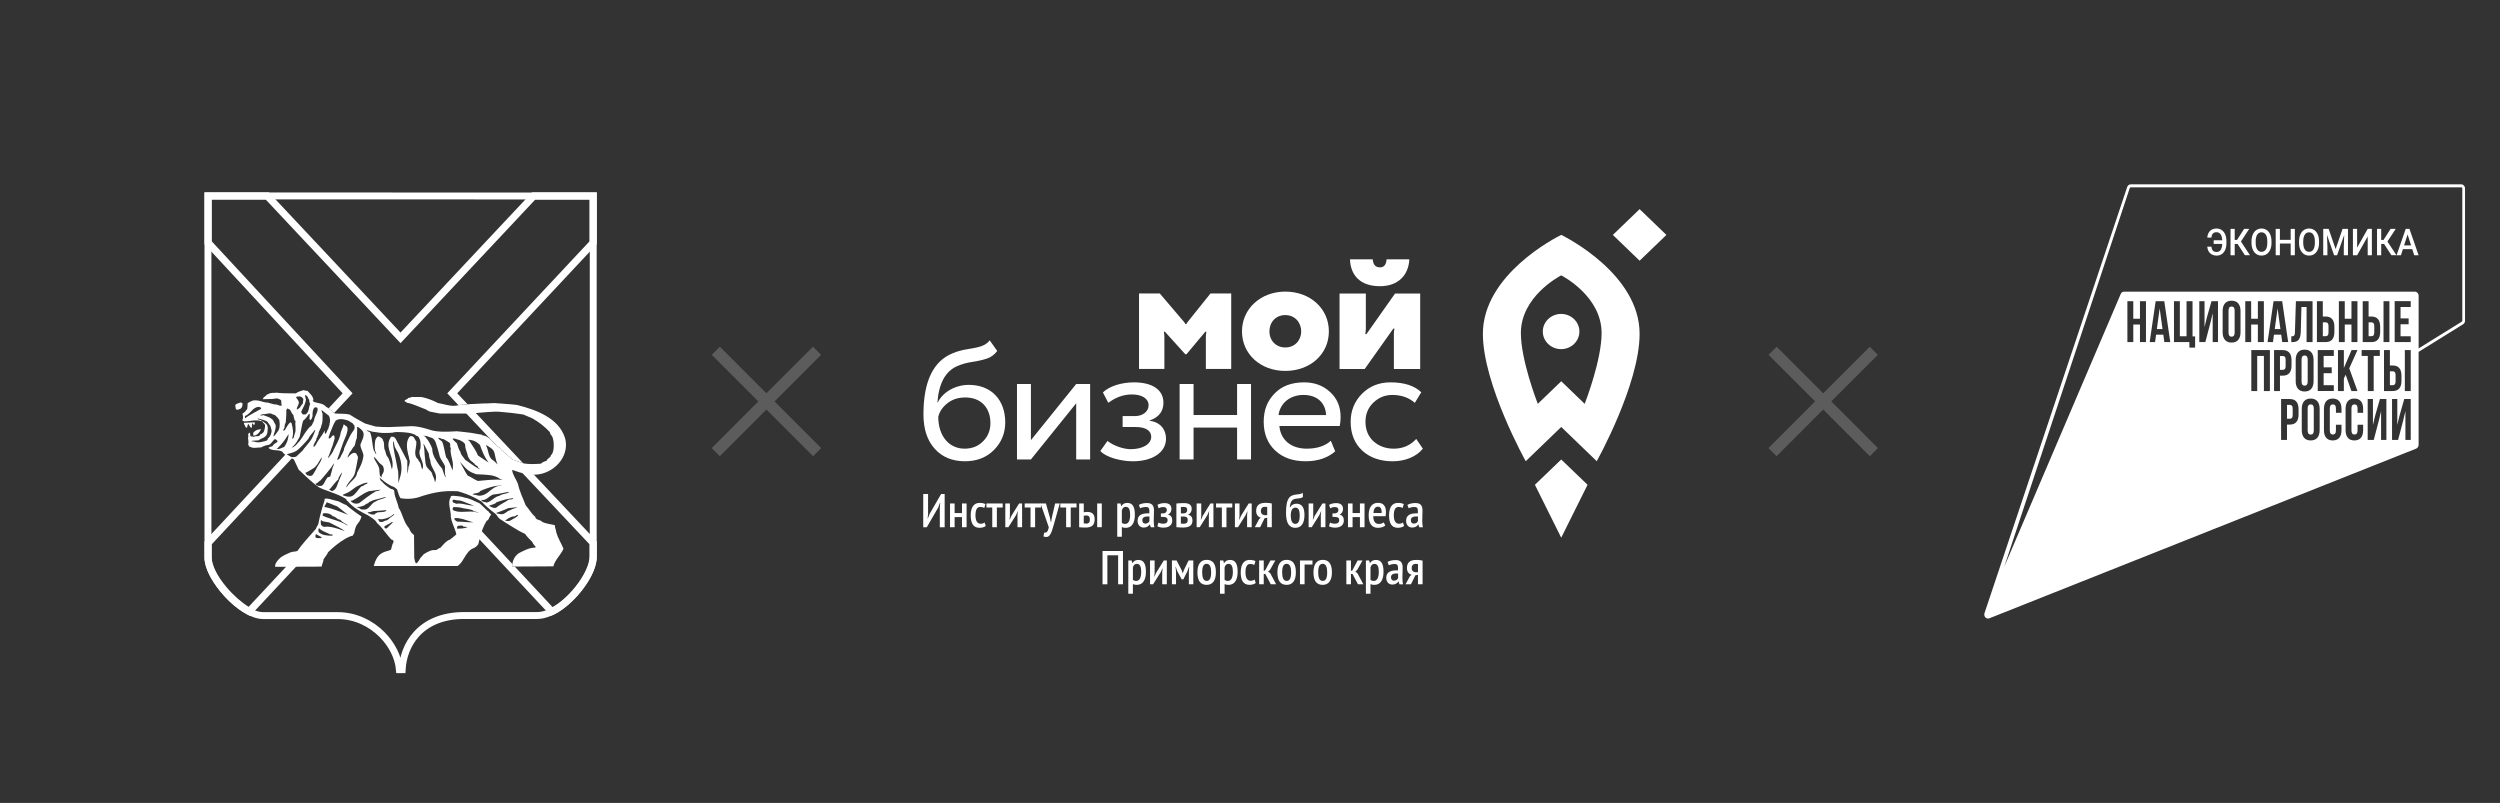<?xml version="1.0" encoding="UTF-8"?> <svg xmlns="http://www.w3.org/2000/svg" width="137" height="44" viewBox="0 0 137 44" fill="none"><rect x="0" y="0" width="137" height="44" fill="#333333" stroke="none"/><path d="M22.037 36.697C22.074 36.029 22.308 35.321 22.809 34.763C23.36 34.147 24.218 33.73 25.434 33.73H29.436C29.753 33.73 30.105 33.609 30.462 33.398C30.817 33.186 31.166 32.891 31.473 32.556C31.779 32.221 32.041 31.852 32.225 31.499C32.41 31.142 32.509 30.817 32.509 30.565V10.741L11.396 10.736V30.565C11.396 30.816 11.496 31.141 11.685 31.499C11.871 31.853 12.135 32.223 12.443 32.559C12.751 32.895 13.099 33.191 13.448 33.403C13.8 33.616 14.14 33.735 14.438 33.735H18.506C19.477 33.735 20.324 34.163 20.927 34.765C21.475 35.312 21.832 36.017 21.889 36.697H22.037Z" stroke="white" stroke-width="0.379"></path><path d="M16.565 21.398V21.789C16.599 21.815 16.62 21.854 16.625 21.896C16.619 21.962 16.595 22.017 16.601 22.089C16.589 22.113 16.578 22.137 16.565 22.155V22.437C16.638 22.292 16.721 22.148 16.751 21.98V21.836C16.74 21.776 16.727 21.722 16.704 21.662H16.751V21.41C16.708 21.398 16.664 21.381 16.624 21.381C16.603 21.38 16.583 21.386 16.565 21.398ZM16.547 21.415C16.506 21.421 16.463 21.427 16.427 21.446V21.722C16.475 21.734 16.529 21.753 16.565 21.789V21.398C16.559 21.404 16.553 21.41 16.547 21.415ZM16.751 21.662C16.878 21.692 16.872 21.836 16.949 21.926C16.944 22.011 16.962 22.07 16.998 22.137C16.913 22.311 16.949 22.581 16.751 22.707V22.924C16.817 22.852 16.878 22.768 16.926 22.683C16.949 22.671 16.968 22.696 16.974 22.713L16.956 22.984C16.971 22.981 16.983 22.989 16.994 22.997C17.009 23.008 17.023 23.02 17.04 23.002C17.1 22.941 17.088 22.864 17.13 22.809C17.119 22.647 17.124 22.461 17.232 22.335V22.034C17.215 22.028 17.196 22.022 17.178 22.011C17.166 21.992 17.178 21.938 17.13 21.932C17.138 21.921 17.148 21.921 17.157 21.922C17.163 21.922 17.168 21.923 17.172 21.921C17.166 21.71 16.985 21.572 16.847 21.415C16.817 21.421 16.781 21.415 16.751 21.41V21.662ZM16.205 21.559C16.169 21.553 16.127 21.553 16.091 21.553V22.822C16.108 22.905 16.139 23.002 16.157 23.056H16.199C16.15 23.296 16.253 23.554 16.15 23.771C16.121 23.837 16.121 23.921 16.091 23.987V24.431C16.223 24.293 16.325 24.114 16.415 23.951C16.421 23.939 16.421 23.927 16.427 23.916V22.341C16.379 22.389 16.325 22.413 16.265 22.449C16.247 22.262 16.451 22.13 16.349 21.962C16.301 21.896 16.276 21.83 16.223 21.782C16.24 21.704 16.349 21.74 16.421 21.722H16.427V21.446C16.349 21.47 16.276 21.512 16.205 21.559ZM14.703 21.602C14.654 21.596 14.618 21.632 14.582 21.668V21.872C14.787 21.872 14.985 21.866 15.177 21.83C15.195 21.836 15.22 21.842 15.25 21.855V21.53C15.225 21.523 15.201 21.517 15.177 21.517C15.022 21.547 14.822 21.494 14.703 21.602ZM15.25 21.855C15.303 21.872 15.376 21.896 15.412 21.951C15.405 22.047 15.418 22.155 15.442 22.232H15.322C15.303 22.209 15.273 22.203 15.25 22.196V22.941C15.261 22.966 15.286 22.984 15.303 23.007C15.333 23.2 15.352 23.392 15.267 23.573C15.261 23.584 15.256 23.59 15.25 23.603V24.522C15.432 24.344 15.591 24.144 15.724 23.927L15.766 23.861V23.308C15.706 23.392 15.658 23.488 15.61 23.573C15.58 23.597 15.531 23.573 15.508 23.609C15.526 23.531 15.562 23.507 15.586 23.446C15.592 23.344 15.604 23.242 15.658 23.158C15.676 22.936 15.7 22.671 15.688 22.473L15.76 22.371C15.76 22.377 15.76 22.377 15.766 22.383V21.553C15.586 21.553 15.418 21.547 15.25 21.53V21.855ZM15.766 21.553V22.383C15.79 22.419 15.85 22.425 15.893 22.449C15.952 22.545 15.989 22.666 16.084 22.756C16.084 22.779 16.084 22.798 16.091 22.822V21.553H15.766ZM14.511 21.74C14.426 21.746 14.438 21.855 14.39 21.878C14.45 21.878 14.516 21.878 14.582 21.872V21.668C14.561 21.695 14.537 21.719 14.511 21.74ZM22.369 21.806C22.328 21.908 22.195 21.878 22.165 21.98C22.213 22.004 22.261 22.034 22.303 22.07C22.664 22.137 22.982 22.311 23.325 22.431C23.427 22.491 23.445 22.509 23.548 22.551V21.885C23.409 21.836 23.259 21.789 23.109 21.758L22.592 21.753C22.514 21.753 22.46 21.819 22.369 21.806ZM16.751 21.98C16.757 21.951 16.764 21.921 16.764 21.89C16.757 21.872 16.757 21.855 16.751 21.836V21.98ZM23.548 22.551C23.553 22.557 23.559 22.557 23.565 22.557L24.093 22.66H24.221V22.13C24.148 22.119 24.082 22.1 24.01 22.089C23.86 22.011 23.71 21.945 23.548 21.885V22.551ZM13.879 21.945V22.425C13.988 22.335 14.107 22.268 14.275 22.317L14.294 22.364V21.987C14.199 21.96 14.101 21.936 13.992 21.936C13.954 21.936 13.916 21.939 13.879 21.945ZM13.849 21.951C13.735 22.004 13.7 22.011 13.573 22.089C13.579 22.148 13.549 22.407 13.549 22.413C13.477 22.509 13.393 22.611 13.285 22.671C13.315 22.815 13.345 22.845 13.285 23.032V23.05L13.381 23.092C13.555 23.092 13.717 23.062 13.879 23.043V22.641C13.729 22.726 13.579 22.809 13.429 22.918C13.429 22.882 13.393 22.798 13.459 22.779C13.627 22.72 13.741 22.545 13.879 22.425V21.945C13.873 21.945 13.862 21.945 13.849 21.951ZM14.294 22.364L14.3 22.371L14.318 22.401C14.312 22.407 14.3 22.413 14.294 22.413V22.726C14.33 22.732 14.372 22.726 14.39 22.696C14.456 22.701 14.522 22.696 14.582 22.683V22.058C14.481 22.041 14.39 22.017 14.294 21.987V22.364ZM17.232 22.335C17.317 22.305 17.406 22.317 17.406 22.419C17.406 22.617 17.28 22.756 17.232 22.93V23.579C17.251 23.573 17.262 23.554 17.28 23.561C17.262 23.614 17.251 23.657 17.232 23.705V24.288C17.28 24.197 17.347 24.114 17.347 23.999C17.406 23.982 17.388 23.861 17.449 23.807C17.449 23.705 17.49 23.626 17.532 23.543V22.106C17.436 22.083 17.328 22.064 17.232 22.034V22.335ZM13.159 22.058C13.092 22.106 12.942 22.1 12.894 22.203C12.894 22.287 12.918 22.353 12.925 22.413H12.918C12.996 22.497 13.104 22.425 13.176 22.401C13.249 22.347 13.278 22.281 13.285 22.203V22.1C13.253 22.074 13.221 22.057 13.177 22.057C13.171 22.057 13.165 22.057 13.159 22.058ZM14.582 22.058V22.683C14.696 22.66 14.811 22.623 14.919 22.696C14.967 22.707 15.009 22.737 15.063 22.743L15.201 22.875C15.213 22.9 15.231 22.924 15.25 22.941V22.196C15.225 22.196 15.201 22.191 15.184 22.172C14.991 22.172 14.835 22.1 14.66 22.058H14.582ZM26.924 22.094V22.569C27.063 22.557 27.195 22.557 27.338 22.562C27.447 22.575 27.555 22.581 27.663 22.593V22.13C27.477 22.119 27.291 22.106 27.104 22.089C27.044 22.094 26.984 22.094 26.924 22.094ZM26.714 22.106V22.581C26.786 22.575 26.852 22.569 26.924 22.569V22.094C26.852 22.1 26.786 22.1 26.714 22.106ZM13.285 22.1V22.203C13.291 22.172 13.291 22.137 13.291 22.1H13.285ZM26.209 22.124V22.623C26.377 22.611 26.546 22.593 26.714 22.581V22.106C26.546 22.107 26.377 22.112 26.209 22.124ZM17.532 23.543C17.568 23.471 17.605 23.398 17.611 23.314C17.707 23.128 17.664 22.875 17.677 22.66C17.623 22.611 17.653 22.533 17.605 22.485H17.641L17.911 22.696V22.317L17.875 22.298C17.785 22.185 17.664 22.137 17.532 22.106V23.543ZM25.338 22.179V22.66H25.662C25.848 22.654 26.029 22.641 26.209 22.623V22.124C25.92 22.137 25.626 22.148 25.338 22.179ZM27.663 22.593C27.795 22.605 27.921 22.617 28.047 22.63V22.16C27.921 22.149 27.795 22.137 27.663 22.13V22.593ZM24.221 22.66H24.809V22.239C24.611 22.232 24.413 22.172 24.221 22.13V22.66ZM16.451 22.311C16.445 22.323 16.433 22.335 16.427 22.341V23.916C16.481 23.693 16.511 23.446 16.565 23.218V22.677C16.535 22.647 16.517 22.617 16.506 22.562C16.523 22.521 16.547 22.479 16.565 22.437V22.155C16.523 22.209 16.475 22.245 16.451 22.311ZM28.047 22.63C28.258 22.654 28.468 22.683 28.673 22.713C28.84 22.78 29.007 22.85 29.171 22.924C29.537 23.134 29.844 23.369 30.133 23.681C30.133 23.807 30.271 23.879 30.289 23.999C30.361 24.174 30.397 24.793 30.193 24.942C30.175 25.099 29.988 25.104 29.952 25.255C29.844 25.273 29.73 25.333 29.634 25.411C29.334 25.429 28.973 25.453 28.673 25.387L28.096 25.189C28.081 25.173 28.065 25.159 28.047 25.146V27.31C28.072 27.303 28.096 27.298 28.119 27.298V27.328C28.102 27.352 28.078 27.358 28.047 27.364V27.826C28.138 27.814 28.228 27.803 28.319 27.797C28.319 27.803 28.324 27.808 28.33 27.814C28.246 27.844 28.138 27.869 28.047 27.91V28.319C28.072 28.314 28.089 28.308 28.108 28.301C28.177 28.321 28.218 28.292 28.264 28.262C28.302 28.238 28.344 28.215 28.408 28.217C28.36 28.301 28.306 28.325 28.222 28.385C28.156 28.41 28.102 28.446 28.047 28.482V28.854C28.282 29.004 28.517 29.142 28.775 29.257C28.877 29.419 29.045 29.563 29.171 29.701C29.201 29.797 29.279 29.875 29.346 29.953C29.339 29.972 29.358 29.996 29.334 30.007C28.991 30.013 28.715 30.17 28.432 30.314C28.179 30.488 28.072 30.758 28.066 31.047L30.325 31.035C30.409 30.675 30.752 30.392 30.878 30.068C30.746 29.749 30.572 29.485 30.487 29.185C30.475 29.04 30.403 28.926 30.403 28.776C30.175 28.727 29.929 28.698 29.724 28.608C29.61 28.457 29.369 28.529 29.328 28.319C29.117 28.146 28.985 27.887 28.811 27.695C28.649 27.28 28.474 26.943 28.385 26.517C28.282 26.252 28.083 26.017 28.066 25.747C28.33 25.838 28.577 25.94 28.865 25.964C30.043 26.264 31.293 25.17 30.962 23.999C30.614 22.9 29.364 22.449 28.343 22.196C28.246 22.185 28.149 22.172 28.047 22.16V22.63ZM25.134 22.203C25.028 22.232 24.919 22.244 24.809 22.239V22.66H25.338V22.179C25.272 22.191 25.206 22.196 25.134 22.203ZM17.911 22.696L18.019 22.779C18.026 22.785 18.026 22.785 18.026 22.792V22.389C17.991 22.36 17.953 22.335 17.911 22.317V22.696ZM18.026 22.792C18.098 22.911 18.103 23.104 18.056 23.236C18.068 23.284 18.043 23.326 18.026 23.369V23.903C18.043 23.855 18.073 23.819 18.073 23.759C18.103 23.686 18.134 23.614 18.164 23.537V22.509C18.121 22.466 18.074 22.426 18.026 22.389V22.792ZM13.879 22.641V23.043C13.975 23.037 14.072 23.032 14.174 23.043C14.213 23.058 14.253 23.068 14.294 23.073V23.026C14.245 23.001 14.193 22.985 14.138 22.977C14.12 22.96 14.12 22.941 14.126 22.93C14.18 22.941 14.24 22.953 14.294 22.971V22.768H14.275V22.726H14.294V22.413C14.156 22.491 14.017 22.562 13.879 22.641ZM18.164 23.537C18.23 23.369 18.296 23.206 18.392 23.056C18.59 22.9 18.897 22.984 19.101 23.056L19.203 23.122V22.743C19.197 22.732 19.185 22.726 19.173 22.72C18.92 22.654 18.626 22.683 18.356 22.66C18.284 22.623 18.224 22.569 18.164 22.509V23.537ZM16.565 23.218C16.583 23.164 16.595 23.11 16.613 23.056C16.661 23.014 16.71 22.971 16.751 22.924V22.707C16.746 22.707 16.746 22.713 16.74 22.713H16.601L16.565 22.677V23.218ZM19.203 23.122L19.323 23.194C19.341 23.26 19.437 23.278 19.42 23.369C19.467 23.422 19.407 23.5 19.401 23.554C19.328 23.648 19.262 23.747 19.203 23.849V24.744C19.287 24.648 19.318 24.528 19.425 24.444C19.486 24.306 19.48 24.144 19.552 24.012C19.563 23.807 19.582 23.573 19.57 23.398H19.612C19.636 23.416 19.665 23.435 19.695 23.452V23.037C19.527 22.941 19.359 22.852 19.203 22.743V23.122ZM14.337 22.768C14.322 22.767 14.307 22.766 14.294 22.768V22.971C14.396 22.996 14.492 23.026 14.582 23.068V22.804C14.528 22.779 14.468 22.762 14.414 22.743C14.402 22.772 14.369 22.77 14.337 22.768ZM14.582 23.068C14.601 23.079 14.618 23.086 14.637 23.098C14.684 23.146 14.715 23.194 14.769 23.278C14.853 23.362 14.847 23.494 14.888 23.597C14.871 23.759 14.822 23.921 14.684 24.023C14.684 24.077 14.643 24.131 14.601 24.15C14.594 24.15 14.588 24.155 14.582 24.155V24.402C14.763 24.359 14.739 24.444 15.039 24.071C15.117 24.048 15.154 24.125 15.201 24.155C15.201 24.18 15.207 24.216 15.184 24.233C15.081 24.288 14.985 24.348 14.919 24.462C14.841 24.468 14.781 24.498 14.715 24.534C14.726 24.546 14.732 24.558 14.739 24.57C14.888 24.678 15.069 24.666 15.25 24.684V24.606C15.22 24.606 15.195 24.606 15.165 24.6C15.195 24.576 15.22 24.546 15.25 24.522V23.603C15.177 23.699 15.093 23.831 15.003 23.916L14.985 23.897C15.022 23.686 15.147 23.494 15.099 23.273C15.015 23.17 15.003 23.026 14.888 22.96C14.805 22.882 14.696 22.839 14.582 22.804V23.068ZM17.215 23.037L17.082 23.314C16.944 23.411 16.847 23.537 16.751 23.675V24.216C16.8 24.161 16.847 24.101 16.896 24.048C16.974 23.861 17.124 23.747 17.232 23.584V22.93C17.221 22.965 17.215 23.001 17.215 23.037ZM14.294 23.073H14.366C14.409 23.175 14.481 23.2 14.522 23.284C14.534 23.411 14.505 23.507 14.475 23.609C14.456 23.693 14.372 23.759 14.294 23.795V24.053C14.402 24.005 14.511 23.963 14.582 23.873V23.224C14.564 23.206 14.547 23.194 14.522 23.182C14.45 23.116 14.379 23.062 14.294 23.026V23.073ZM13.278 23.05H13.285V23.032C13.285 23.037 13.285 23.043 13.278 23.05ZM19.695 23.452C19.786 23.524 19.888 23.609 19.918 23.723C19.966 23.957 19.816 24.155 19.75 24.366C19.75 24.588 19.9 24.75 19.918 24.967C19.895 25.219 19.804 25.441 19.695 25.663V26.588C19.828 26.522 19.966 26.468 20.123 26.445C20.17 26.462 20.116 26.481 20.116 26.505C20.044 26.547 19.942 26.559 19.9 26.637C19.888 26.639 19.876 26.639 19.865 26.638C19.848 26.637 19.832 26.636 19.822 26.643C19.774 26.679 19.732 26.721 19.695 26.769V27.201C19.852 27.1 20.008 26.997 20.206 26.92C20.417 26.901 20.657 26.847 20.879 26.835C20.789 26.877 20.717 26.907 20.602 26.92C20.297 27.094 19.984 27.334 19.695 27.562V27.778C19.786 27.76 19.876 27.724 19.966 27.695C20.027 27.628 20.123 27.592 20.206 27.556V27.526C20.351 27.454 20.47 27.394 20.639 27.364C20.741 27.34 20.838 27.31 20.934 27.286V26.39C20.934 26.385 20.934 26.385 20.928 26.385C20.83 26.357 20.84 26.215 20.787 26.151L20.766 26.132C20.773 26.137 20.781 26.143 20.787 26.151C20.834 26.193 20.886 26.235 20.934 26.283V26.024C20.915 26.066 20.904 26.108 20.91 26.156C20.862 26.151 20.862 26.09 20.819 26.066L20.789 25.802H20.795C20.802 25.508 20.543 25.303 20.483 25.051H20.513C20.669 25.177 20.753 25.381 20.928 25.478C20.934 25.478 20.934 25.483 20.934 25.483V24.029C20.904 23.999 20.862 23.975 20.825 23.945L20.717 23.916C20.627 23.963 20.615 24.048 20.567 24.114C20.531 24.366 20.495 24.648 20.627 24.87H20.597C20.531 24.823 20.549 24.744 20.483 24.678C20.393 24.395 20.411 24.059 20.302 23.752C20.291 23.633 20.14 23.681 20.11 23.573C20.272 23.62 20.429 23.675 20.597 23.681C20.711 23.705 20.819 23.716 20.934 23.723V23.398C20.819 23.392 20.699 23.386 20.585 23.375L20.002 23.206C19.9 23.146 19.798 23.092 19.695 23.037V23.452ZM15.766 23.308V23.861L15.814 23.782C15.808 23.897 15.797 23.999 15.766 24.101V24.876C15.874 24.846 15.989 24.823 16.091 24.78V24.492C16.055 24.51 16.018 24.528 15.982 24.534C16.018 24.504 16.055 24.468 16.091 24.431V23.987C16.078 24.009 16.062 24.03 16.042 24.048L16.012 24.005C16.103 23.759 16.048 23.458 15.982 23.212C15.982 23.17 15.94 23.158 15.904 23.146C15.85 23.193 15.804 23.247 15.766 23.308ZM13.879 23.146V23.266C13.892 23.278 13.909 23.284 13.94 23.278C13.964 23.242 13.97 23.188 13.964 23.146H13.879ZM13.363 23.17C13.363 23.242 13.411 23.296 13.434 23.35C13.441 23.398 13.489 23.435 13.531 23.452C13.573 23.375 13.537 23.273 13.621 23.236C13.663 23.308 13.7 23.411 13.777 23.452C13.838 23.375 13.783 23.26 13.825 23.188C13.855 23.206 13.862 23.242 13.879 23.266V23.146L13.363 23.17ZM14.582 23.873C14.607 23.843 14.624 23.807 14.643 23.759C14.66 23.597 14.726 23.362 14.582 23.224V23.873ZM18.644 23.855C18.566 24.137 18.416 24.384 18.29 24.636C18.261 24.722 18.219 24.803 18.164 24.876V25.598C18.169 25.591 18.169 25.585 18.175 25.579C18.224 25.513 18.254 25.436 18.307 25.375C18.271 25.436 18.302 25.538 18.241 25.574C18.218 25.67 18.194 25.772 18.164 25.874V26.697C18.284 26.559 18.386 26.409 18.542 26.264C18.53 26.162 18.626 26.102 18.644 26.012C18.692 26 18.705 25.934 18.729 25.904L18.752 25.916C18.656 26.126 18.578 26.337 18.494 26.547C18.458 26.667 18.41 26.775 18.307 26.865C18.284 26.877 18.247 26.865 18.236 26.901C18.226 26.908 18.213 26.912 18.201 26.913C18.188 26.914 18.176 26.912 18.164 26.907V26.98C18.434 27.075 18.705 27.184 18.957 27.34C18.993 27.382 19.005 27.454 19.059 27.466C19.101 27.52 19.155 27.575 19.203 27.622V27.214C19.065 27.238 18.914 27.184 18.782 27.141C18.782 27.118 18.794 27.1 18.812 27.1C18.914 27.051 19.095 26.992 19.203 26.907V26.439C19.125 26.517 19.052 26.601 19.005 26.697H18.975C19.011 26.553 19.107 26.439 19.203 26.324V24.919C19.149 24.967 19.101 25.02 19.052 25.074C19.041 24.967 19.143 24.895 19.161 24.786L19.203 24.744V23.849C19.077 24.084 18.969 24.335 18.861 24.564C18.854 24.744 18.71 24.906 18.644 25.074C18.608 25.14 18.536 25.195 18.47 25.201C18.639 24.774 18.765 24.306 18.969 23.861C19.011 23.711 19.095 23.524 19.011 23.375C18.933 23.35 18.903 23.29 18.837 23.248C18.794 23.452 18.669 23.614 18.644 23.855ZM22.496 23.356C22.261 23.362 22.015 23.38 21.762 23.386V23.675C21.877 23.675 21.997 23.686 22.099 23.686C22.292 23.705 22.484 23.711 22.652 23.789C22.748 23.789 22.802 23.909 22.899 23.903C23.061 24.077 23.067 24.329 23.042 24.57C22.826 25.002 23.312 25.279 23.144 25.724C23.054 25.598 23.09 25.363 22.941 25.261C22.941 25.201 22.886 25.14 22.833 25.099C22.652 24.829 22.844 24.51 22.814 24.191C22.706 24.077 22.706 23.861 22.478 23.903C22.22 24.144 22.297 24.606 22.369 24.906C22.412 25.002 22.412 25.153 22.46 25.279C22.435 25.381 22.435 25.495 22.382 25.591C22.386 25.73 22.33 25.865 22.328 25.996C22.331 26.03 22.335 26.063 22.339 26.096C22.331 26.063 22.327 26.03 22.328 25.996C22.309 25.767 22.327 25.507 22.322 25.261C22.111 24.876 21.961 24.552 21.762 24.197V24.727C21.781 24.75 21.793 24.774 21.811 24.804C21.979 25.189 22.063 25.628 21.949 26.066C21.907 26.217 21.858 26.354 21.841 26.492C21.805 26.241 21.865 25.934 21.786 25.687C21.782 25.645 21.774 25.603 21.762 25.561V26.829C21.781 26.854 21.786 26.871 21.781 26.901C21.841 27.033 21.858 27.184 21.949 27.303C22.259 27.357 22.576 27.345 22.88 27.268C23.114 27.19 23.331 27.118 23.548 27.063V25.772C23.499 25.717 23.445 25.67 23.409 25.615C23.301 25.472 23.312 25.279 23.289 25.104C23.253 24.846 23.271 24.6 23.205 24.329H23.223C23.312 24.486 23.403 24.672 23.499 24.859C23.505 24.949 23.523 25.044 23.548 25.135V24.288C23.481 24.155 23.391 24.041 23.295 23.921L23.205 23.886C23.342 23.867 23.445 23.916 23.548 23.957V23.548C23.229 23.451 22.895 23.355 22.556 23.355C22.536 23.355 22.516 23.355 22.496 23.356ZM18.001 23.482C17.96 23.524 17.935 23.584 17.911 23.65V25.916C17.947 25.868 17.99 25.82 18.026 25.772V25.057C18.019 25.063 18.013 25.074 18.001 25.08H17.965C17.99 25.038 18.007 24.997 18.026 24.955V24.023H18.019C18.001 23.975 18.013 23.939 18.026 23.903V23.369C18.013 23.405 17.996 23.435 18.001 23.482ZM21.294 23.405V23.723C21.366 23.723 21.432 23.716 21.504 23.711C21.588 23.686 21.675 23.674 21.762 23.675V23.386L21.294 23.405ZM20.934 23.723C21.054 23.729 21.174 23.729 21.294 23.723V23.405C21.174 23.405 21.053 23.398 20.934 23.398V23.723ZM14.294 23.524V23.548C14.302 23.539 14.308 23.529 14.312 23.518C14.306 23.518 14.3 23.518 14.294 23.524ZM13.879 23.711V23.873C14.084 23.873 14.216 23.705 14.294 23.548V23.524C14.132 23.524 13.988 23.579 13.879 23.711ZM23.548 23.957C23.595 23.975 23.638 23.986 23.68 23.999C23.896 24.114 23.902 24.395 23.985 24.588L24.106 25.044C24.142 25.123 24.178 25.189 24.221 25.255V24.197C24.154 24.12 24.046 24.095 24.01 23.993C24.093 23.982 24.148 24.029 24.221 24.053V23.657C24.034 23.645 23.853 23.633 23.685 23.59C23.644 23.579 23.595 23.567 23.548 23.548V23.957ZM17.532 24.005V25.213C17.557 25.17 17.581 25.129 17.611 25.087H17.634C17.623 25.183 17.581 25.267 17.532 25.351V26.343C17.538 26.337 17.545 26.337 17.551 26.337C17.671 26.204 17.791 26.066 17.911 25.916V23.65C17.894 23.693 17.875 23.735 17.845 23.771C17.755 23.759 17.821 23.65 17.791 23.597C17.719 23.741 17.628 23.873 17.532 24.005ZM24.809 23.645V24.041C24.953 24.005 25.049 24.101 25.17 24.108C25.211 24.131 25.277 24.161 25.338 24.197V23.663C25.23 23.65 25.128 23.645 25.026 23.633C24.953 23.639 24.881 23.645 24.809 23.645ZM24.221 23.657V24.053C24.244 24.059 24.268 24.065 24.298 24.059C24.4 24.108 24.496 24.18 24.598 24.24C24.737 24.293 24.617 24.474 24.706 24.552C24.653 24.81 24.767 25.069 24.809 25.327V24.065C24.798 24.059 24.798 24.048 24.798 24.041H24.809V23.645C24.613 23.658 24.417 23.661 24.221 23.657ZM25.338 24.197C25.422 24.252 25.506 24.323 25.494 24.426C25.5 24.636 25.609 24.81 25.639 24.991C25.662 25.074 25.735 25.153 25.771 25.225C25.824 25.242 25.86 25.327 25.92 25.327C25.92 25.399 26.005 25.357 25.999 25.429C26.059 25.465 26.107 25.538 26.173 25.544C26.167 25.585 26.186 25.61 26.209 25.634V24.972C26.203 24.972 26.203 24.967 26.197 24.967C26.082 24.678 25.89 24.437 25.716 24.155C25.698 24.131 25.65 24.144 25.639 24.101C25.86 24.095 26.047 24.167 26.209 24.299V23.789C26.089 23.765 25.963 23.747 25.837 23.723C25.68 23.699 25.506 23.681 25.338 23.663V24.197ZM16.565 23.963V24.414C16.631 24.348 16.691 24.282 16.751 24.216V23.675C16.691 23.771 16.631 23.867 16.565 23.963ZM17.13 23.945C17.046 24.137 16.896 24.299 16.751 24.474V25.904C16.919 25.832 17.052 25.73 17.221 25.634C17.221 25.634 17.226 25.628 17.232 25.621V24.468C17.226 24.474 17.218 24.479 17.21 24.482C17.202 24.485 17.193 24.486 17.185 24.486C17.172 24.414 17.196 24.348 17.232 24.288V23.705C17.196 23.782 17.166 23.861 17.13 23.945ZM13.597 23.873C13.621 23.886 13.651 23.879 13.675 23.897C13.651 23.909 13.627 23.903 13.597 23.903C13.573 24.059 13.651 24.209 13.597 24.342C13.639 24.402 13.627 24.492 13.723 24.492C13.772 24.516 13.825 24.534 13.879 24.54V24.191C13.849 24.191 13.825 24.186 13.796 24.186V24.155L13.879 24.15V23.939C13.862 23.939 13.843 23.933 13.825 23.909C13.651 23.969 13.753 23.759 13.675 23.705C13.621 23.752 13.579 23.801 13.597 23.873ZM26.209 24.299C26.241 24.324 26.271 24.35 26.299 24.378C26.407 24.678 26.522 24.991 26.714 25.261V24.606C26.695 24.552 26.678 24.498 26.654 24.45L26.642 24.378C26.666 24.395 26.69 24.414 26.714 24.431V23.951C26.626 23.898 26.527 23.865 26.425 23.855V23.825C26.354 23.813 26.282 23.801 26.209 23.789V24.299ZM14.252 23.807C14.24 23.921 14.113 23.903 14.024 23.903C13.975 23.903 13.928 23.945 13.879 23.939V24.15L14.168 24.131C14.204 24.101 14.252 24.077 14.294 24.053V23.795C14.281 23.802 14.267 23.806 14.252 23.807ZM18.164 23.939V24.576C18.181 24.522 18.2 24.474 18.224 24.426C18.254 24.288 18.302 24.186 18.337 24.035C18.343 23.975 18.333 23.915 18.307 23.861C18.298 23.858 18.288 23.857 18.278 23.857C18.226 23.857 18.195 23.898 18.164 23.939ZM21.294 24.257V24.492C21.349 24.889 21.624 25.291 21.474 25.724C21.432 25.525 21.378 25.315 21.294 25.129V26.547C21.391 26.609 21.496 26.658 21.607 26.691C21.649 26.751 21.733 26.775 21.762 26.829V25.561C21.685 25.093 21.547 24.66 21.534 24.191C21.601 24.197 21.571 24.293 21.601 24.335C21.613 24.486 21.685 24.595 21.762 24.727V24.197C21.739 24.144 21.709 24.095 21.679 24.041C21.596 23.932 21.564 23.934 21.511 23.936C21.486 23.938 21.462 23.937 21.438 23.933C21.363 24.027 21.314 24.139 21.294 24.257ZM18.026 24.023V24.955C18.079 24.829 18.115 24.702 18.164 24.576V23.939C18.128 23.987 18.098 24.041 18.026 24.023ZM26.714 24.431C26.78 24.474 26.858 24.516 26.924 24.57V24.125C26.863 24.058 26.792 23.999 26.714 23.951V24.431ZM16.427 24.161V24.552C16.475 24.51 16.523 24.462 16.565 24.414V23.963C16.523 24.029 16.475 24.095 16.427 24.161ZM17.304 24.384C17.274 24.408 17.256 24.444 17.232 24.468V25.621C17.37 25.502 17.455 25.351 17.532 25.213V24.005C17.449 24.131 17.364 24.252 17.304 24.384ZM20.934 25.483C21.03 25.568 21.053 25.724 21.024 25.849C21.006 25.91 20.964 25.964 20.934 26.024V26.283C21.047 26.379 21.168 26.475 21.294 26.547V25.129C21.282 25.104 21.276 25.087 21.264 25.063C21.126 24.949 21.156 24.763 21.066 24.612C21.03 24.462 21.077 24.257 20.987 24.131C20.987 24.089 20.964 24.053 20.934 24.029V25.483ZM24.809 25.327C24.815 25.369 24.821 25.417 24.821 25.465C24.821 25.538 24.821 25.634 24.809 25.724V26.913C24.899 26.913 24.989 26.913 25.085 26.92C25.171 26.942 25.255 26.968 25.338 26.997V25.555C25.254 25.405 25.194 25.285 25.206 25.309C25.254 25.363 25.296 25.411 25.338 25.453V24.991C25.283 24.925 25.241 24.852 25.236 24.774C25.139 24.625 25.085 24.462 25.038 24.293C25.038 24.288 24.857 24.137 24.809 24.065V25.327ZM15.567 24.498C15.465 24.522 15.363 24.6 15.25 24.606V24.684C15.322 24.696 15.394 24.708 15.465 24.744C15.537 24.865 15.646 24.942 15.766 25.002V24.931C15.748 24.919 15.731 24.901 15.718 24.889C15.733 24.881 15.749 24.877 15.766 24.876V24.101C15.725 24.244 15.658 24.379 15.567 24.498ZM26.924 24.57C27.002 24.63 27.068 24.708 27.098 24.823C27.14 25.015 27.182 25.255 27.267 25.453C27.182 25.375 27.11 25.279 27.014 25.219C26.978 25.201 26.948 25.17 26.924 25.146V26.049C27.08 26.078 27.231 26.132 27.363 26.217C27.405 26.27 27.477 26.252 27.525 26.3C27.327 26.276 27.129 26.276 26.924 26.294V26.685C27.098 26.637 27.285 26.607 27.477 26.601V26.619C27.248 26.607 27.086 26.715 26.924 26.835V27.148C26.966 27.124 27.014 27.1 27.063 27.094C27.272 27.081 27.465 27.033 27.663 26.992V24.823C27.615 24.78 27.567 24.732 27.525 24.684C27.453 24.684 27.453 24.588 27.411 24.546C27.189 24.45 27.068 24.276 26.924 24.125V24.57ZM14.294 24.227V24.522H14.3C14.389 24.472 14.484 24.432 14.582 24.402V24.155C14.486 24.18 14.39 24.209 14.294 24.227ZM16.313 24.282C16.265 24.359 16.18 24.437 16.091 24.492V24.78C16.157 24.756 16.217 24.72 16.276 24.684C16.331 24.642 16.379 24.6 16.427 24.552V24.161C16.391 24.203 16.355 24.246 16.313 24.282ZM13.879 24.54C13.95 24.546 14.025 24.539 14.101 24.532C14.167 24.526 14.232 24.519 14.294 24.522V24.227C14.258 24.234 14.222 24.238 14.186 24.24C14.096 24.252 13.988 24.216 13.879 24.191V24.54ZM24.221 25.255C24.28 25.345 24.334 25.429 24.383 25.538C24.394 25.736 24.347 25.934 24.43 26.132L24.389 26.126C24.347 25.988 24.274 25.855 24.244 25.706C24.239 25.693 24.231 25.68 24.221 25.67V26.937C24.406 26.92 24.598 26.907 24.809 26.913V25.724C24.803 25.736 24.803 25.754 24.798 25.772C24.695 25.538 24.623 25.261 24.448 25.057C24.37 24.786 24.34 24.492 24.244 24.233C24.238 24.22 24.23 24.208 24.221 24.197V25.255ZM21.294 24.257V24.492C21.282 24.414 21.282 24.335 21.294 24.257ZM23.548 25.135C23.559 25.165 23.572 25.201 23.583 25.231C23.583 25.549 23.823 25.759 23.889 26.066C23.906 26.191 23.888 26.318 23.836 26.433C23.817 26.294 23.763 26.151 23.697 26.024C23.691 25.922 23.625 25.844 23.548 25.772V27.063C23.77 27.009 23.985 26.967 24.221 26.937V25.67C24.178 25.61 24.112 25.544 24.07 25.489C23.878 25.206 23.691 24.942 23.685 24.588C23.65 24.484 23.604 24.383 23.548 24.288V25.135ZM16.578 24.696L16.565 24.708V25.922C16.63 25.977 16.692 26.035 16.751 26.096V25.94C16.746 25.934 16.734 25.922 16.727 25.916C16.734 25.91 16.746 25.91 16.751 25.904V24.474C16.691 24.546 16.631 24.618 16.578 24.696ZM26.714 25.261C26.738 25.291 26.756 25.321 26.78 25.351C26.756 25.338 26.738 25.321 26.714 25.309V26.024C26.786 26.03 26.858 26.036 26.924 26.049V25.146C26.786 24.997 26.768 24.793 26.714 24.606V25.261ZM16.427 24.84V25.79C16.475 25.838 16.523 25.879 16.565 25.922V24.708L16.427 24.84ZM19.359 24.823C19.302 24.846 19.25 24.879 19.203 24.919V26.324C19.318 26.192 19.431 26.054 19.461 25.879C19.516 25.615 19.576 25.351 19.618 25.074C19.618 24.991 19.546 24.936 19.533 24.859C19.498 24.836 19.455 24.814 19.409 24.814C19.392 24.813 19.375 24.817 19.359 24.823ZM27.663 26.992C27.735 26.98 27.808 26.967 27.879 26.956V26.992C27.813 27.028 27.741 27.039 27.663 27.058V27.382C27.789 27.352 27.915 27.322 28.047 27.31V25.146C27.921 25.038 27.789 24.936 27.663 24.823V26.992ZM16.24 25.015C16.194 25.039 16.143 25.051 16.091 25.051V25.17C16.097 25.177 16.097 25.177 16.103 25.177L16.373 25.747C16.391 25.759 16.409 25.778 16.427 25.79V24.84L16.24 25.015ZM18.026 25.057V25.772C18.073 25.717 18.115 25.657 18.164 25.598V24.876C18.122 24.936 18.073 24.997 18.026 25.057ZM15.766 25.002C15.874 25.057 15.989 25.104 16.091 25.17V25.051C16.034 25.055 15.976 25.047 15.922 25.027C15.869 24.991 15.808 24.967 15.766 24.931V25.002ZM26.209 25.634C26.239 25.663 26.275 25.681 26.293 25.724C26.263 25.711 26.239 25.693 26.209 25.676V25.994C26.377 26 26.546 26.006 26.714 26.024V25.309C26.54 25.195 26.395 25.093 26.209 24.972V25.634ZM25.338 25.453C25.584 25.736 25.692 25.855 26.107 25.988C26.143 25.988 26.173 25.994 26.209 25.994V25.676C25.963 25.538 25.728 25.357 25.482 25.189C25.452 25.129 25.392 25.063 25.338 24.991V25.453ZM17.311 25.736C17.281 25.78 17.254 25.826 17.232 25.874V26.522C17.317 26.588 17.406 26.66 17.509 26.721C17.515 26.726 17.526 26.733 17.532 26.733V26.631C17.43 26.631 17.328 26.613 17.287 26.505C17.4 26.492 17.436 26.403 17.532 26.343V25.351C17.46 25.478 17.364 25.604 17.311 25.736ZM25.338 26.997C25.632 27.094 25.939 27.226 26.209 27.382V27.16L26.137 27.141C26.065 27.105 25.956 27.13 25.896 27.081C25.98 27.028 26.107 27.039 26.209 26.997V26.354C26.203 26.354 26.197 26.354 26.191 26.36C25.999 26.276 25.824 26.151 25.639 26.066C25.602 26.049 25.452 25.772 25.338 25.555V26.997ZM19.57 25.898C19.546 26.138 19.365 26.276 19.203 26.439V26.907C19.293 26.854 19.407 26.745 19.497 26.691C19.563 26.655 19.623 26.619 19.695 26.588V25.663C19.654 25.742 19.612 25.82 19.57 25.898ZM18.098 26.115C18.068 26.108 18.049 26.126 18.026 26.138V26.847C18.079 26.799 18.122 26.751 18.164 26.697V25.874C18.139 25.951 18.122 26.036 18.098 26.115ZM17.1 26.06C17.052 26.066 17.01 26.09 16.956 26.078C16.932 26.049 16.866 26.066 16.829 26.042C16.807 26.006 16.781 25.971 16.751 25.94V26.096C16.908 26.241 17.064 26.385 17.232 26.522V25.874C17.196 25.94 17.16 26 17.1 26.06ZM17.965 26.145C17.947 26.162 17.93 26.186 17.911 26.211V26.883C17.947 26.901 17.99 26.913 18.026 26.926V26.854H18.019C18.026 26.854 18.026 26.854 18.026 26.847V26.138C18.007 26.145 17.99 26.156 17.965 26.145ZM17.671 26.601C17.641 26.588 17.623 26.613 17.617 26.625C17.587 26.631 17.562 26.631 17.532 26.631V26.733C17.659 26.794 17.785 26.841 17.911 26.883V26.211C17.821 26.33 17.785 26.481 17.671 26.601ZM26.714 26.307V26.751C26.786 26.726 26.852 26.703 26.924 26.685V26.294C26.852 26.294 26.786 26.3 26.714 26.307ZM26.209 26.354V26.997C26.257 26.98 26.299 26.949 26.329 26.901C26.456 26.847 26.582 26.794 26.714 26.751V26.307C26.546 26.324 26.377 26.343 26.209 26.354ZM20.934 27.286C21.011 27.262 21.083 27.244 21.162 27.232C21.108 27.286 21.024 27.316 20.934 27.34V27.977C21.011 27.965 21.09 27.959 21.162 27.952V27.989C21.102 28.043 21.017 28.055 20.934 28.061V28.457C20.951 28.457 20.964 28.451 20.976 28.446C21.086 28.433 21.194 28.402 21.294 28.355V26.709C21.168 26.619 21.036 26.522 20.934 26.39V27.286ZM21.294 28.355C21.402 28.308 21.504 28.235 21.601 28.157C21.613 28.193 21.571 28.223 21.552 28.248C21.468 28.295 21.378 28.373 21.294 28.446V28.723C21.372 28.685 21.426 28.614 21.517 28.602V28.638L21.294 28.854V29.395C21.342 29.449 21.39 29.509 21.438 29.557C21.522 29.587 21.601 29.623 21.552 29.732C21.486 29.834 21.468 30.007 21.426 30.122C21.384 30.145 21.342 30.158 21.294 30.175V31.017H21.762V27.526C21.69 27.316 21.607 27.124 21.601 26.883C21.558 26.823 21.498 26.799 21.426 26.794C21.384 26.763 21.336 26.739 21.294 26.709V28.355ZM19.287 27.19C19.26 27.201 19.232 27.209 19.203 27.214V27.622C19.353 27.767 19.521 27.887 19.695 27.989V27.844H19.69C19.648 27.833 19.576 27.826 19.576 27.784C19.618 27.784 19.654 27.784 19.695 27.778V27.562C19.54 27.634 19.359 27.604 19.245 27.484C19.221 27.478 19.221 27.454 19.221 27.435C19.287 27.454 19.329 27.412 19.378 27.394C19.491 27.334 19.593 27.268 19.695 27.201V26.769C19.57 26.913 19.467 27.094 19.287 27.19ZM26.714 27.003V27.298C26.786 27.244 26.852 27.19 26.924 27.148V26.835C26.852 26.89 26.786 26.949 26.714 27.003ZM18.026 26.854V26.926C18.073 26.943 18.122 26.962 18.164 26.98V26.907C18.128 26.887 18.101 26.849 18.054 26.849C18.044 26.849 18.035 26.851 18.026 26.854ZM26.209 27.16V27.382C26.272 27.417 26.334 27.453 26.395 27.49C26.495 27.6 26.602 27.705 26.714 27.803V27.532C26.695 27.532 26.678 27.538 26.654 27.544C26.64 27.514 26.605 27.514 26.571 27.514C26.545 27.515 26.519 27.515 26.503 27.501C26.456 27.478 26.384 27.454 26.377 27.394C26.516 27.424 26.618 27.369 26.714 27.298V27.003C26.569 27.105 26.414 27.184 26.209 27.16ZM27.369 27.171C27.189 27.201 27.063 27.322 26.924 27.418V27.671C27.032 27.634 27.146 27.61 27.206 27.526C27.356 27.472 27.509 27.423 27.663 27.382V27.058C27.561 27.081 27.453 27.105 27.369 27.171ZM24.809 27.171V27.4C24.809 27.394 24.815 27.394 24.821 27.388C24.888 27.382 24.945 27.394 25.001 27.407C25.061 27.42 25.119 27.433 25.188 27.424C25.239 27.434 25.289 27.448 25.338 27.466V27.232C25.17 27.19 24.989 27.184 24.815 27.166C24.809 27.166 24.809 27.166 24.809 27.171ZM24.706 27.238C24.496 27.575 24.725 27.952 24.706 28.331C24.725 28.463 24.761 28.584 24.809 28.704V27.916C24.803 27.899 24.803 27.88 24.809 27.863V27.501C24.803 27.496 24.803 27.496 24.803 27.49C24.809 27.448 24.798 27.424 24.809 27.4V27.171C24.767 27.19 24.677 27.166 24.706 27.238ZM25.338 27.466C25.548 27.538 25.765 27.646 25.98 27.707C25.752 27.712 25.554 27.646 25.338 27.61V27.839C25.351 27.84 25.363 27.844 25.374 27.85C25.548 27.875 25.741 27.905 25.902 27.959C25.95 28.049 26.113 28.018 26.209 28.097V27.55C25.969 27.454 25.752 27.31 25.476 27.273C25.431 27.256 25.385 27.242 25.338 27.232V27.466ZM17.785 27.424C17.689 27.701 17.605 28.007 17.532 28.301V28.992C17.647 29.089 17.779 29.142 17.911 29.197V28.86C17.858 28.86 17.809 28.866 17.755 28.872C17.689 28.854 17.623 28.806 17.587 28.746C17.581 28.685 17.569 28.584 17.587 28.506C17.623 28.506 17.647 28.535 17.671 28.559C17.749 28.584 17.833 28.595 17.911 28.608V28.355C17.833 28.325 17.755 28.295 17.677 28.259C17.689 28.212 17.689 28.163 17.713 28.127C17.785 28.121 17.851 28.121 17.911 28.127V27.808C17.869 27.797 17.827 27.791 17.785 27.784C17.779 27.671 17.869 27.665 17.881 27.556C17.894 27.544 17.899 27.538 17.911 27.532V27.322C17.898 27.321 17.886 27.32 17.874 27.32C17.814 27.32 17.77 27.338 17.785 27.424ZM17.911 27.532C17.941 27.526 17.99 27.556 18.013 27.569H18.026V27.34C17.996 27.34 17.953 27.328 17.911 27.322V27.532ZM20.609 27.472C20.374 27.538 20.291 27.826 20.05 27.916C19.93 27.923 19.78 27.952 19.695 27.844V27.989C19.852 28.085 20.008 28.163 20.17 28.241C20.338 28.367 20.555 28.457 20.657 28.656C20.757 28.745 20.849 28.841 20.934 28.944V28.602H20.807C20.766 28.559 20.766 28.5 20.704 28.476C20.749 28.439 20.801 28.446 20.854 28.453C20.88 28.457 20.907 28.458 20.934 28.457V28.061C20.807 28.067 20.675 28.055 20.591 28.139C20.543 28.127 20.549 28.187 20.513 28.199C20.411 28.199 20.315 28.199 20.242 28.139C20.195 28.151 20.159 28.109 20.14 28.073C20.249 28.073 20.351 28.049 20.459 28.007C20.615 27.995 20.777 27.989 20.934 27.977V27.34C20.819 27.375 20.693 27.4 20.609 27.472ZM18.026 27.34V27.569C18.073 27.586 18.122 27.604 18.164 27.622V27.375C18.128 27.364 18.085 27.352 18.049 27.34H18.026ZM27.783 27.448C27.741 27.466 27.706 27.49 27.663 27.514V27.929C27.729 27.905 27.795 27.875 27.861 27.844C27.921 27.839 27.987 27.833 28.047 27.826V27.364C27.963 27.382 27.855 27.352 27.783 27.448ZM18.164 27.622C18.26 27.665 18.35 27.707 18.452 27.737C18.669 27.875 18.873 28.078 19.077 28.212C18.788 28.109 18.476 27.971 18.164 27.875V28.223C18.194 28.241 18.218 28.271 18.241 28.295C18.392 28.289 18.47 28.476 18.632 28.476C18.752 28.614 18.89 28.674 19.035 28.764V28.794C18.758 28.614 18.458 28.529 18.164 28.439V28.691C18.398 28.812 18.68 28.938 18.903 29.106C18.68 29.034 18.422 28.932 18.164 28.884V29.287C18.194 29.287 18.218 29.298 18.247 29.311C18.241 29.334 18.205 29.347 18.181 29.353H18.164V30.086C18.458 29.821 18.848 29.527 19.203 29.389V27.863C19.131 27.808 19.059 27.748 18.993 27.695L19.005 27.688C18.843 27.634 18.71 27.55 18.56 27.478C18.428 27.442 18.296 27.412 18.164 27.375V27.622ZM26.714 27.532V27.803C26.786 27.869 26.852 27.923 26.924 27.982V27.784C26.882 27.76 26.84 27.737 26.792 27.724C26.834 27.701 26.876 27.682 26.924 27.671V27.418C26.858 27.466 26.792 27.508 26.714 27.532ZM24.809 27.863C24.815 27.833 24.833 27.797 24.875 27.784C25.032 27.791 25.188 27.797 25.338 27.839V27.61C25.225 27.59 25.11 27.588 24.996 27.604C24.935 27.562 24.851 27.575 24.809 27.501V27.863ZM27.182 27.826C27.08 27.85 27.002 27.82 26.924 27.784V27.982C27.002 28.043 27.074 28.103 27.152 28.157C27.248 28.248 27.285 28.367 27.399 28.446C27.489 28.5 27.579 28.553 27.663 28.614V28.127C27.645 28.139 27.625 28.149 27.604 28.157C27.477 28.217 27.338 28.146 27.206 28.133V28.103C27.351 28.049 27.512 27.995 27.663 27.929V27.514C27.501 27.604 27.338 27.701 27.182 27.826ZM21.762 31.017H23.548V30.194C23.433 30.242 23.319 30.308 23.216 30.374C23.103 30.53 23.042 30.53 22.965 30.705C22.916 30.765 22.874 30.861 22.796 30.873C22.724 30.783 22.73 30.675 22.701 30.573L22.688 29.323L22.567 29.209C22.471 29.13 22.442 28.95 22.364 28.884C22.099 28.548 22.058 28.139 21.847 27.826C21.829 27.724 21.8 27.623 21.762 27.526V31.017ZM26.209 28.097C26.215 28.103 26.222 28.109 26.227 28.109C26.222 28.109 26.215 28.109 26.209 28.103V29.821C26.209 29.821 26.215 29.821 26.215 29.815C26.227 29.707 26.282 29.611 26.282 29.491C26.377 29.166 26.486 28.836 26.666 28.542C26.684 28.535 26.702 28.523 26.714 28.517V27.989C26.552 27.85 26.414 27.688 26.269 27.575C26.245 27.569 26.227 27.556 26.209 27.55V28.097ZM17.911 28.127C17.95 28.132 17.988 28.14 18.026 28.151V27.839C17.988 27.826 17.95 27.815 17.911 27.808V28.127ZM18.026 28.151C18.073 28.169 18.122 28.193 18.164 28.223V27.875C18.115 27.863 18.073 27.85 18.026 27.839V28.151ZM19.203 29.389C19.252 29.377 19.293 29.359 19.335 29.353C19.353 29.317 19.359 29.268 19.401 29.251C19.437 29.089 19.461 28.926 19.54 28.782C19.593 28.716 19.648 28.644 19.695 28.572V28.223C19.527 28.114 19.365 27.989 19.203 27.863V29.389ZM27.976 27.952C27.855 27.977 27.766 28.061 27.663 28.127V28.614C27.795 28.691 27.921 28.776 28.047 28.854V28.482C27.963 28.535 27.874 28.578 27.741 28.542C27.717 28.548 27.706 28.542 27.687 28.523C27.789 28.446 27.921 28.355 28.047 28.319V27.91C28.023 27.923 27.994 27.935 27.976 27.952ZM24.809 28.704C24.881 28.902 24.971 29.089 25.007 29.287C24.923 29.365 24.864 29.407 24.809 29.455V31.017H25.073C25.188 30.939 25.266 30.843 25.338 30.735V28.957C25.241 28.968 25.145 28.962 25.049 28.974V28.848C25.085 28.866 25.091 28.818 25.115 28.806C25.149 28.812 25.186 28.808 25.223 28.805C25.263 28.801 25.303 28.797 25.338 28.806V28.595C25.241 28.59 25.145 28.584 25.049 28.584C24.996 28.559 24.953 28.517 24.905 28.469L24.911 28.391C25.067 28.38 25.206 28.404 25.338 28.439V28.049C25.158 28.055 24.983 28.037 24.821 27.952C24.814 27.942 24.81 27.929 24.809 27.916V28.704ZM26.714 28.517C26.816 28.439 26.81 28.295 26.912 28.212C26.918 28.157 26.804 28.127 26.792 28.049C26.768 28.031 26.738 28.007 26.714 27.989V28.517ZM25.338 28.049V28.439C25.548 28.493 25.741 28.584 25.95 28.619C25.758 28.631 25.548 28.608 25.338 28.595V28.806C25.362 28.818 25.38 28.83 25.392 28.86L25.62 28.878C25.536 28.932 25.44 28.95 25.338 28.957V30.735C25.482 30.524 25.578 30.284 25.818 30.104C25.86 30.068 26.082 30.026 26.209 29.821V28.103C26.068 28.047 25.925 28.033 25.783 28.033C25.634 28.033 25.485 28.049 25.338 28.049ZM19.695 28.572C19.75 28.482 19.791 28.391 19.81 28.301C19.774 28.277 19.732 28.253 19.695 28.223V28.572ZM17.443 28.723C17.406 28.806 17.34 28.878 17.317 28.974C17.287 29.005 17.259 29.037 17.232 29.07V31.053L17.532 31.047V29.485C17.443 29.491 17.34 29.509 17.287 29.436V29.311C17.311 29.323 17.311 29.287 17.317 29.268L17.532 29.389V29.215C17.509 29.197 17.485 29.178 17.46 29.155C17.455 29.106 17.419 28.98 17.49 28.95C17.509 28.944 17.515 28.95 17.515 28.974C17.521 28.98 17.526 28.986 17.532 28.992V28.301C17.502 28.446 17.466 28.584 17.443 28.723ZM17.911 28.608C17.953 28.614 17.99 28.619 18.026 28.625V28.391C17.99 28.38 17.947 28.367 17.911 28.355V28.608ZM18.026 28.625C18.037 28.631 18.049 28.631 18.056 28.638C18.092 28.656 18.128 28.674 18.164 28.691V28.439C18.115 28.421 18.073 28.41 18.026 28.391V28.625ZM21.21 28.512C21.09 28.512 21.053 28.584 20.945 28.602H20.934V28.944C21.06 29.094 21.174 29.244 21.294 29.395V28.854L21.192 28.957C21.18 28.955 21.167 28.956 21.153 28.956C21.119 28.958 21.085 28.959 21.072 28.921V28.83C21.126 28.812 21.156 28.782 21.215 28.776V28.746C21.245 28.746 21.27 28.734 21.294 28.723V28.446C21.264 28.469 21.24 28.493 21.21 28.512ZM17.911 29.197C17.947 29.215 17.99 29.232 18.026 29.251V28.866C17.99 28.866 17.947 28.86 17.911 28.86V29.197ZM18.026 29.251C18.049 29.257 18.068 29.268 18.085 29.281C18.109 29.281 18.139 29.281 18.164 29.287V28.884C18.122 28.878 18.073 28.872 18.026 28.866V29.251ZM16.751 29.617V31.053H17.232V29.07C17.07 29.257 16.908 29.436 16.751 29.617ZM17.532 29.389L17.623 29.436C17.623 29.455 17.623 29.466 17.611 29.485H17.532V31.047H17.628C17.641 30.909 17.725 30.801 17.73 30.65C17.785 30.561 17.858 30.477 17.911 30.392V29.34C17.773 29.329 17.647 29.293 17.532 29.215V29.389ZM17.911 30.392C17.935 30.35 17.96 30.314 17.971 30.272L18.026 30.218V29.353C17.99 29.353 17.947 29.347 17.911 29.34V30.392ZM18.026 29.353V30.218C18.068 30.175 18.115 30.134 18.164 30.086V29.353H18.026ZM24.664 29.569C24.491 29.617 24.347 29.779 24.221 29.924V31.017H24.809V29.455C24.761 29.485 24.719 29.521 24.664 29.569ZM16.565 29.84V31.053H16.751V29.617C16.691 29.689 16.625 29.761 16.565 29.84ZM16.427 30.02V31.053H16.565V29.84C16.514 29.896 16.468 29.956 16.427 30.02ZM24.125 30.026C24.01 30.038 23.955 30.164 23.836 30.145C23.751 30.134 23.649 30.152 23.548 30.194V31.017H24.221V29.924C24.184 29.96 24.154 29.996 24.125 30.026ZM16.295 30.194C16.235 30.218 16.163 30.224 16.091 30.23V31.059L16.427 31.053V30.02C16.385 30.074 16.337 30.134 16.295 30.194ZM20.934 30.308V31.017H21.294V30.175C21.179 30.212 21.053 30.236 20.934 30.308ZM15.898 30.277C15.85 30.302 15.808 30.32 15.766 30.338V31.059H16.091V30.23C16.025 30.242 15.959 30.254 15.898 30.277ZM20.483 31.017H20.934V30.308C20.759 30.404 20.591 30.59 20.483 31.017ZM15.25 30.675V31.059H15.766V30.338C15.58 30.422 15.399 30.5 15.25 30.675ZM15.243 30.681C15.147 30.819 15.057 30.903 15.081 31.059H15.25V30.675C15.243 30.675 15.243 30.675 15.243 30.681Z" fill="white"></path><path d="M15.766 24.949C15.844 24.989 15.926 25.05 16.004 25.107L11.604 29.827V30.547C11.604 30.98 11.906 31.575 12.396 32.158C12.786 32.623 13.243 33.019 13.625 33.254L15.765 30.962H16.31L13.706 33.75C12.733 33.299 11.206 31.707 11.206 30.547V29.671L15.656 24.896C15.691 24.913 15.727 24.93 15.766 24.949ZM28.815 25.747C28.893 25.767 28.971 25.78 29.049 25.79L32.704 29.671V30.48C32.704 31.653 31.221 33.371 30.188 33.75L26.242 29.523C26.244 29.496 26.247 29.471 26.247 29.446C26.284 29.322 26.329 29.203 26.379 29.088L28.078 30.907C28.072 30.953 28.067 31 28.065 31.048L28.208 31.047L30.282 33.27C30.667 33.058 31.128 32.657 31.523 32.164C32.007 31.561 32.307 30.928 32.307 30.48V29.828L28.48 25.766C28.583 25.752 28.691 25.737 28.815 25.747ZM25.639 22.445C25.764 22.441 25.898 22.529 26.027 22.583L28.666 25.384L28.096 25.189C28.081 25.174 28.064 25.159 28.047 25.146C27.921 25.038 27.789 24.936 27.663 24.822C27.615 24.78 27.567 24.732 27.525 24.685C27.453 24.685 27.453 24.588 27.411 24.546C27.331 24.511 27.265 24.465 27.205 24.414L25.466 22.567L25.639 22.445ZM21.949 18.224L29.159 10.539H32.704V13.381L25.056 21.552L25.625 22.155C25.529 22.162 25.433 22.169 25.338 22.179C25.272 22.191 25.206 22.196 25.134 22.202C25.13 22.203 25.127 22.203 25.123 22.204L24.51 21.553L32.307 13.224V10.937H29.332L21.949 18.805L14.562 10.937H11.604V13.226L19.319 21.553L18.312 22.631C18.26 22.597 18.211 22.556 18.164 22.509C18.121 22.466 18.074 22.427 18.025 22.39C18.02 22.385 18.013 22.381 18.007 22.376L18.776 21.552L11.206 13.381V10.539H14.733L21.949 18.224Z" fill="white"></path><g opacity="0.2"><path d="M44.996 19.445L39.444 25L39 24.556L44.551 19L44.996 19.445Z" fill="white"></path><path d="M44.556 25L39.004 19.444L39.449 19L45 24.555L44.556 25Z" fill="white"></path></g><g clip-path="url(#clip0_287_4505)"><path d="M86.998 26.566L85.555 25.18L84.113 26.566L85.555 29.465L86.998 26.566Z" fill="white"></path><path d="M85.549 17.203C84.995 17.203 84.546 17.635 84.546 18.168C84.546 18.701 84.995 19.133 85.549 19.133C86.102 19.133 86.551 18.701 86.551 18.168C86.551 17.635 86.102 17.203 85.549 17.203Z" fill="white"></path><path d="M86.841 22.131L85.556 20.892L84.271 22.131C84.205 21.959 83.344 19.715 83.344 18.251C83.344 16.277 85.401 15.17 85.556 15.089C85.711 15.17 87.768 16.277 87.768 18.251C87.768 19.715 86.907 21.959 86.841 22.131ZM85.556 12.871C85.251 13.022 81.262 15.051 81.262 18.294C81.262 21.067 83.61 25.274 83.61 25.274L85.556 23.397L87.502 25.274C87.502 25.274 89.85 21.067 89.85 18.294C89.85 15.051 85.861 13.022 85.556 12.871Z" fill="white"></path><path d="M89.851 14.287L88.384 12.874L89.851 11.461L91.319 12.874L89.851 14.287Z" fill="white"></path><path d="M75.984 14.211C75.963 14.507 75.841 14.652 75.624 14.652C75.38 14.652 75.248 14.507 75.225 14.211H73.978C74.013 15.091 74.54 15.684 75.624 15.684C76.622 15.684 77.192 15.074 77.231 14.211H75.984Z" fill="white"></path><path d="M73.407 20.22V16.086H74.848C74.848 16.086 74.848 17.869 74.848 18.011C74.848 18.152 74.817 18.312 74.817 18.312H74.879L76.448 16.086H77.826V20.22H76.385V18.277C76.385 18.139 76.416 18.008 76.416 18.008H76.354L74.785 20.221H73.407V20.22Z" fill="white"></path><path d="M70.434 19.041C70.957 19.041 71.305 18.65 71.305 18.16C71.305 17.669 70.957 17.266 70.434 17.266C69.912 17.266 69.564 17.657 69.564 18.16C69.564 18.663 69.925 19.041 70.434 19.041ZM70.434 15.98C71.802 15.98 72.822 16.911 72.822 18.159C72.822 19.407 71.803 20.326 70.434 20.326C69.066 20.326 68.061 19.395 68.061 18.159C68.061 16.924 69.081 15.98 70.434 15.98Z" fill="white"></path><path d="M66.334 16.082C66.334 16.082 65.131 17.588 65.082 17.645C65.023 17.716 65.018 17.754 65.018 17.754H64.956C64.956 17.754 64.943 17.713 64.887 17.645C64.802 17.544 63.556 16.082 63.556 16.082H62.419V20.216H63.808V18.481C63.808 18.294 63.776 18.18 63.776 18.18H63.839L64.956 19.415H65.016L66.05 18.18H66.113C66.113 18.18 66.081 18.292 66.081 18.481V20.216H67.471V16.082H66.334H66.334Z" fill="white"></path><path d="M52.86 24.587C53.271 24.587 53.615 24.449 53.873 24.182C54.141 23.916 54.275 23.584 54.275 23.189C54.275 22.352 53.768 21.781 52.898 21.781C52.516 21.781 52.191 21.882 51.923 22.093C51.656 22.305 51.484 22.553 51.417 22.839C51.417 23.897 52.01 24.587 52.86 24.587ZM54.648 19.232C54.494 19.435 54.313 19.573 54.093 19.646C53.873 19.72 53.606 19.785 53.291 19.831C52.975 19.876 52.698 19.959 52.459 20.06C51.809 20.346 51.446 21.008 51.37 22.057H51.389C51.666 21.477 52.364 21.091 53.09 21.091C54.313 21.091 55.087 21.901 55.087 23.152C55.087 23.741 54.877 24.247 54.466 24.661C54.055 25.075 53.52 25.277 52.88 25.277C52.182 25.277 51.627 25.047 51.217 24.587C50.806 24.127 50.605 23.502 50.605 22.701C50.605 20.907 51.141 19.793 52.201 19.361C52.459 19.25 52.746 19.177 53.042 19.131C53.644 19.029 53.979 18.975 54.237 18.652L54.648 19.232L54.648 19.232Z" fill="white"></path><path d="M56.494 25.177H55.731V21.043H56.494V24.121L58.975 21.043H59.739V25.177H58.975V22.099L56.494 25.177Z" fill="white"></path><path d="M61.042 25.122C60.689 25.011 60.44 24.873 60.297 24.717L60.689 24.165C61.033 24.431 61.568 24.615 61.959 24.615C62.619 24.615 63.087 24.34 63.087 23.934C63.087 23.594 62.772 23.401 62.246 23.401H61.52V22.802H62.198C62.628 22.802 62.943 22.545 62.943 22.214C62.943 21.845 62.59 21.616 62.026 21.616C61.567 21.616 61.137 21.772 60.736 22.076L60.439 21.505C60.783 21.165 61.453 20.953 62.141 20.953C63.173 20.953 63.756 21.376 63.756 22.066C63.756 22.545 63.507 22.867 63.001 23.042V23.061C63.574 23.125 63.898 23.53 63.898 24.036C63.898 24.799 63.153 25.278 62.073 25.278C61.739 25.278 61.395 25.223 61.041 25.122" fill="white"></path><path d="M67.793 25.177V23.431H65.407V25.177H64.643V21.043H65.407V22.743H67.793V21.043H68.556V25.177H67.793Z" fill="white"></path><path d="M70.063 22.747H72.672C72.634 22.057 72.165 21.643 71.429 21.643C70.694 21.643 70.148 22.094 70.063 22.747ZM73.169 24.734C72.758 25.093 72.213 25.277 71.554 25.277C70.856 25.277 70.302 25.084 69.881 24.689C69.461 24.293 69.251 23.768 69.251 23.115C69.251 22.462 69.451 21.974 69.843 21.569C70.235 21.155 70.78 20.953 71.468 20.953C72.032 20.953 72.51 21.128 72.892 21.486C73.274 21.836 73.465 22.287 73.465 22.848C73.465 23.041 73.446 23.207 73.418 23.345H70.111C70.178 24.118 70.761 24.587 71.611 24.587C72.175 24.587 72.615 24.44 72.93 24.154L73.169 24.734V24.734Z" fill="white"></path><path d="M77.972 24.588C77.618 25.03 76.997 25.278 76.319 25.278C75.64 25.278 75.076 25.085 74.646 24.689C74.225 24.294 74.016 23.769 74.016 23.116C74.016 22.509 74.226 21.993 74.637 21.579C75.048 21.165 75.573 20.953 76.195 20.953C76.949 20.953 77.513 21.137 77.886 21.496L77.533 22.076C77.208 21.79 76.796 21.643 76.3 21.643C75.898 21.643 75.555 21.782 75.258 22.066C74.971 22.343 74.828 22.692 74.828 23.115C74.828 23.538 74.971 23.916 75.267 24.183C75.564 24.449 75.936 24.587 76.376 24.587C76.873 24.587 77.283 24.412 77.609 24.054L77.972 24.587L77.972 24.588Z" fill="white"></path><path d="M51.502 27.8L51.526 27.549H51.513L51.415 27.81L50.787 28.894H50.593V27.07H50.858V28.167L50.834 28.417H50.844L50.947 28.154L51.575 27.07H51.767V28.894H51.502V27.8Z" fill="white"></path><path d="M52.717 28.337H52.313V28.892H52.062V27.59H52.313V28.116H52.717V27.59H52.969V28.892H52.717V28.337Z" fill="white"></path><path d="M54.019 28.825C53.932 28.892 53.802 28.924 53.678 28.924C53.323 28.924 53.196 28.655 53.196 28.241C53.196 27.796 53.369 27.559 53.68 27.559C53.832 27.559 53.929 27.584 54.002 27.626L53.94 27.835C53.872 27.801 53.807 27.78 53.721 27.78C53.545 27.78 53.456 27.924 53.456 28.241C53.456 28.504 53.534 28.702 53.74 28.702C53.832 28.702 53.905 28.671 53.956 28.632L54.019 28.825Z" fill="white"></path><path d="M54.947 27.811H54.628V28.892H54.376V27.811H54.057V27.59H54.947V27.811Z" fill="white"></path><path d="M55.759 28.223L55.778 28.02H55.77L55.673 28.239L55.259 28.892H55.091V27.59H55.343V28.283L55.321 28.478H55.331L55.426 28.265L55.846 27.59H56.011V28.892H55.759V28.223Z" fill="white"></path><path d="M57.044 27.811H56.724V28.892H56.473V27.811H56.153V27.59H57.044V27.811Z" fill="white"></path><path d="M57.541 28.384L57.588 28.614H57.601L57.637 28.382L57.821 27.59H58.075L57.745 28.762C57.636 29.15 57.55 29.427 57.344 29.427C57.285 29.427 57.225 29.416 57.182 29.395L57.225 29.179C57.326 29.213 57.425 29.166 57.474 28.892L57.02 27.59H57.317L57.541 28.384Z" fill="white"></path><path d="M58.995 27.811H58.676V28.892H58.424V27.811H58.105V27.59H58.995V27.811Z" fill="white"></path><path d="M59.39 28.072C59.461 28.059 59.536 28.053 59.593 28.053C59.891 28.053 59.986 28.226 59.986 28.449C59.986 28.765 59.85 28.91 59.487 28.91C59.349 28.91 59.239 28.903 59.138 28.892V27.59H59.39V28.072ZM59.39 28.679C59.436 28.689 59.482 28.694 59.523 28.694C59.672 28.694 59.725 28.616 59.725 28.468C59.725 28.327 59.671 28.248 59.528 28.248C59.482 28.248 59.433 28.254 59.39 28.267V28.678V28.679ZM60.126 27.59H60.378V28.892H60.126V27.59Z" fill="white"></path><path d="M61.225 27.59H61.407L61.441 27.733H61.45C61.523 27.616 61.629 27.559 61.772 27.559C62.051 27.559 62.191 27.746 62.191 28.212C62.191 28.678 62.005 28.926 61.688 28.926C61.593 28.926 61.539 28.913 61.477 28.882V29.413H61.225V27.589V27.59ZM61.477 27.973V28.647C61.52 28.686 61.572 28.71 61.661 28.71C61.829 28.71 61.931 28.546 61.931 28.207C61.931 27.936 61.864 27.774 61.699 27.774C61.582 27.774 61.512 27.839 61.477 27.972V27.973Z" fill="white"></path><path d="M62.41 27.668C62.515 27.605 62.678 27.566 62.859 27.566C63.162 27.566 63.238 27.744 63.238 27.983C63.238 28.179 63.225 28.371 63.225 28.543C63.225 28.673 63.233 28.793 63.26 28.895H63.062L63.013 28.741H63.003C62.946 28.835 62.843 28.91 62.675 28.91C62.475 28.91 62.34 28.765 62.34 28.538C62.34 28.244 62.556 28.131 62.892 28.131C62.922 28.131 62.949 28.131 62.981 28.134C62.983 28.089 62.986 28.05 62.986 28.014C62.986 27.847 62.943 27.782 62.797 27.782C62.694 27.782 62.564 27.811 62.48 27.852L62.41 27.667V27.668ZM62.989 28.556V28.306C62.959 28.303 62.93 28.301 62.9 28.301C62.74 28.301 62.599 28.347 62.599 28.504C62.599 28.627 62.664 28.694 62.759 28.694C62.886 28.694 62.957 28.627 62.989 28.556Z" fill="white"></path><path d="M63.616 28.326V28.133H63.757C63.858 28.133 63.944 28.052 63.944 27.953C63.944 27.839 63.876 27.786 63.744 27.786C63.635 27.786 63.546 27.823 63.492 27.854L63.429 27.664C63.519 27.612 63.66 27.57 63.819 27.57C64.063 27.57 64.195 27.68 64.195 27.891C64.195 28.021 64.13 28.146 64.011 28.193V28.203C64.171 28.242 64.239 28.352 64.239 28.526C64.239 28.745 64.09 28.915 63.765 28.915C63.613 28.915 63.505 28.884 63.424 28.837L63.483 28.636C63.551 28.675 63.646 28.699 63.748 28.699C63.905 28.699 63.986 28.628 63.986 28.501C63.986 28.391 63.919 28.326 63.729 28.326H63.616H63.616Z" fill="white"></path><path d="M64.466 27.591C64.566 27.584 64.704 27.57 64.872 27.57C65.183 27.57 65.305 27.677 65.305 27.893C65.305 28.013 65.248 28.143 65.112 28.198V28.208C65.278 28.247 65.348 28.352 65.348 28.523C65.348 28.787 65.183 28.909 64.826 28.909C64.704 28.909 64.566 28.899 64.466 28.888V27.59V27.591ZM64.883 28.133C64.978 28.133 65.059 28.055 65.059 27.956C65.059 27.834 65.01 27.779 64.867 27.779C64.791 27.779 64.75 27.785 64.713 27.787V28.133H64.883ZM64.712 28.691C64.758 28.699 64.796 28.701 64.856 28.701C65.018 28.701 65.088 28.639 65.088 28.495C65.088 28.386 65.037 28.307 64.872 28.307H64.712V28.69V28.691Z" fill="white"></path><path d="M66.245 28.223L66.263 28.02H66.255L66.158 28.239L65.744 28.892H65.576V27.59H65.828V28.283L65.806 28.478H65.817L65.912 28.265L66.331 27.59H66.496V28.892H66.245V28.223Z" fill="white"></path><path d="M67.529 27.811H67.21V28.892H66.958V27.811H66.639V27.59H67.529V27.811Z" fill="white"></path><path d="M68.341 28.223L68.36 28.02H68.352L68.255 28.239L67.841 28.892H67.673V27.59H67.925V28.283L67.903 28.478H67.914L68.008 28.265L68.428 27.59H68.593V28.892H68.341V28.223Z" fill="white"></path><path d="M69.443 28.37L69.297 28.402L69.059 28.889H68.764L68.996 28.454L69.091 28.365C68.945 28.334 68.837 28.203 68.837 28.003C68.837 27.693 69.01 27.555 69.348 27.555H69.359C69.488 27.555 69.605 27.57 69.694 27.591V28.889H69.442V28.37H69.443ZM69.443 28.227V27.79C69.41 27.777 69.364 27.772 69.329 27.772C69.178 27.772 69.097 27.847 69.097 28.006C69.097 28.152 69.194 28.236 69.351 28.233L69.443 28.228L69.443 28.227Z" fill="white"></path><path d="M71.055 27.602C71.32 27.602 71.485 27.792 71.485 28.212C71.485 28.694 71.301 28.925 70.982 28.925C70.663 28.925 70.473 28.691 70.473 28.102C70.473 27.208 70.736 27.13 71.082 27.094C71.234 27.078 71.339 27.059 71.391 27L71.401 27.232C71.345 27.289 71.25 27.307 71.069 27.323C70.836 27.344 70.714 27.43 70.681 27.815H70.687C70.776 27.662 70.89 27.602 71.055 27.602V27.602ZM70.979 28.709C71.147 28.709 71.225 28.561 71.225 28.24C71.225 27.977 71.158 27.818 70.998 27.818C70.816 27.818 70.733 27.975 70.733 28.248C70.733 28.521 70.809 28.709 70.979 28.709Z" fill="white"></path><path d="M72.381 28.223L72.4 28.02H72.392L72.295 28.239L71.881 28.892H71.713V27.59H71.965V28.283L71.943 28.478H71.954L72.048 28.265L72.468 27.59H72.633V28.892H72.381V28.223H72.381Z" fill="white"></path><path d="M73.019 28.326V28.133H73.16C73.26 28.133 73.347 28.052 73.347 27.953C73.347 27.839 73.279 27.786 73.147 27.786C73.038 27.786 72.949 27.823 72.895 27.854L72.833 27.664C72.922 27.612 73.063 27.57 73.222 27.57C73.466 27.57 73.598 27.68 73.598 27.891C73.598 28.021 73.534 28.146 73.415 28.193V28.203C73.574 28.242 73.642 28.352 73.642 28.526C73.642 28.745 73.493 28.915 73.168 28.915C73.017 28.915 72.908 28.884 72.827 28.837L72.886 28.636C72.954 28.675 73.049 28.699 73.151 28.699C73.309 28.699 73.39 28.628 73.39 28.501C73.39 28.391 73.322 28.326 73.133 28.326H73.019Z" fill="white"></path><path d="M74.524 28.337H74.121V28.892H73.869V27.59H74.121V28.116H74.524V27.59H74.776V28.892H74.524V28.337Z" fill="white"></path><path d="M75.912 28.8C75.825 28.876 75.668 28.925 75.514 28.925C75.157 28.925 75.003 28.659 75.003 28.24C75.003 27.786 75.192 27.555 75.514 27.555C75.731 27.555 75.947 27.656 75.95 28.042C75.95 28.123 75.942 28.209 75.931 28.289H75.255C75.257 28.55 75.347 28.714 75.569 28.714C75.672 28.714 75.78 28.67 75.829 28.625L75.913 28.8H75.912ZM75.263 28.112H75.712C75.712 28.097 75.715 28.081 75.715 28.06C75.715 27.867 75.636 27.766 75.515 27.766C75.363 27.766 75.277 27.883 75.263 28.112Z" fill="white"></path><path d="M76.944 28.825C76.857 28.892 76.727 28.924 76.603 28.924C76.248 28.924 76.121 28.655 76.121 28.241C76.121 27.796 76.294 27.559 76.605 27.559C76.757 27.559 76.854 27.584 76.927 27.626L76.865 27.835C76.798 27.801 76.732 27.78 76.646 27.78C76.47 27.78 76.381 27.924 76.381 28.241C76.381 28.504 76.459 28.702 76.665 28.702C76.757 28.702 76.83 28.671 76.881 28.632L76.944 28.825Z" fill="white"></path><path d="M77.125 27.668C77.23 27.605 77.393 27.566 77.574 27.566C77.877 27.566 77.953 27.744 77.953 27.983C77.953 28.179 77.939 28.371 77.939 28.543C77.939 28.673 77.948 28.793 77.974 28.895H77.777L77.728 28.741H77.718C77.661 28.835 77.558 28.91 77.39 28.91C77.19 28.91 77.055 28.765 77.055 28.538C77.055 28.244 77.271 28.131 77.606 28.131C77.636 28.131 77.663 28.131 77.696 28.134C77.698 28.089 77.701 28.05 77.701 28.014C77.701 27.847 77.658 27.782 77.512 27.782C77.409 27.782 77.279 27.811 77.195 27.852L77.125 27.667V27.668ZM77.704 28.556V28.306C77.674 28.303 77.644 28.301 77.615 28.301C77.455 28.301 77.314 28.347 77.314 28.504C77.314 28.627 77.379 28.694 77.474 28.694C77.601 28.694 77.671 28.627 77.704 28.556Z" fill="white"></path><path d="M61.273 30.43H60.684V32.019H60.419V30.195H61.539V32.019H61.274V30.43H61.273Z" fill="white"></path><path d="M61.831 30.715H62.013L62.047 30.858H62.056C62.129 30.741 62.234 30.684 62.378 30.684C62.657 30.684 62.797 30.871 62.797 31.337C62.797 31.804 62.611 32.051 62.294 32.051C62.2 32.051 62.145 32.038 62.083 32.007V32.538H61.831V30.715ZM62.083 31.098V31.772C62.126 31.811 62.178 31.835 62.267 31.835C62.435 31.835 62.538 31.671 62.538 31.332C62.538 31.061 62.47 30.899 62.305 30.899C62.188 30.899 62.118 30.965 62.083 31.097V31.098Z" fill="white"></path><path d="M63.69 31.348L63.709 31.144H63.7L63.603 31.363L63.189 32.017H63.022V30.715H63.273V31.408L63.252 31.604H63.262L63.357 31.39L63.776 30.715H63.942V32.018H63.69V31.348V31.348Z" fill="white"></path><path d="M65.151 31.322L65.17 31.064H65.156L65.075 31.296L64.847 31.747H64.755L64.511 31.296L64.433 31.064H64.419L64.446 31.319V32.017H64.222V30.715H64.479L64.752 31.241L64.811 31.413H64.817L64.879 31.236L65.133 30.715H65.393V32.018H65.15V31.322H65.151Z" fill="white"></path><path d="M66.125 30.68C66.469 30.68 66.631 30.911 66.631 31.365C66.631 31.819 66.445 32.05 66.125 32.05C65.781 32.05 65.619 31.821 65.619 31.365C65.619 30.91 65.803 30.68 66.125 30.68ZM66.125 31.834C66.288 31.834 66.371 31.696 66.371 31.365C66.371 31.078 66.304 30.896 66.125 30.896C65.965 30.896 65.879 31.034 65.879 31.365C65.879 31.649 65.946 31.834 66.125 31.834Z" fill="white"></path><path d="M66.856 30.715H67.037L67.073 30.858H67.081C67.154 30.741 67.259 30.684 67.403 30.684C67.682 30.684 67.823 30.871 67.823 31.337C67.823 31.804 67.636 32.051 67.32 32.051C67.225 32.051 67.171 32.038 67.108 32.007V32.538H66.856V30.715H66.856ZM67.107 31.098V31.772C67.151 31.811 67.202 31.835 67.291 31.835C67.459 31.835 67.562 31.671 67.562 31.332C67.562 31.061 67.495 30.899 67.329 30.899C67.213 30.899 67.143 30.965 67.107 31.097V31.098Z" fill="white"></path><path d="M68.815 31.95C68.728 32.017 68.598 32.049 68.474 32.049C68.119 32.049 67.992 31.78 67.992 31.366C67.992 30.921 68.165 30.684 68.476 30.684C68.628 30.684 68.725 30.709 68.798 30.751L68.736 30.96C68.669 30.926 68.603 30.905 68.517 30.905C68.341 30.905 68.252 31.049 68.252 31.366C68.252 31.629 68.33 31.827 68.536 31.827C68.628 31.827 68.701 31.796 68.752 31.757L68.815 31.95Z" fill="white"></path><path d="M69.34 31.452H69.253V32.017H69.001V30.715H69.253V31.288L69.334 31.252L69.618 30.715H69.886L69.597 31.228L69.494 31.322L69.616 31.423L69.93 32.017H69.638L69.34 31.452Z" fill="white"></path><path d="M70.508 30.68C70.852 30.68 71.014 30.911 71.014 31.365C71.014 31.819 70.828 32.05 70.508 32.05C70.165 32.05 70.002 31.821 70.002 31.365C70.002 30.91 70.186 30.68 70.508 30.68ZM70.508 31.834C70.671 31.834 70.754 31.696 70.754 31.365C70.754 31.078 70.687 30.896 70.508 30.896C70.349 30.896 70.262 31.034 70.262 31.365C70.262 31.649 70.329 31.834 70.508 31.834Z" fill="white"></path><path d="M71.924 30.936H71.491V32.017H71.239V30.715H71.924V30.936Z" fill="white"></path><path d="M72.484 30.68C72.827 30.68 72.99 30.911 72.99 31.365C72.99 31.819 72.803 32.05 72.484 32.05C72.14 32.05 71.978 31.821 71.978 31.365C71.978 30.91 72.162 30.68 72.484 30.68ZM72.484 31.834C72.646 31.834 72.73 31.696 72.73 31.365C72.73 31.078 72.663 30.896 72.484 30.896C72.324 30.896 72.237 31.034 72.237 31.365C72.237 31.649 72.305 31.834 72.484 31.834Z" fill="white"></path><path d="M74.118 31.452H74.032V32.017H73.78V30.715H74.032V31.288L74.113 31.252L74.397 30.715H74.665L74.376 31.228L74.273 31.322L74.394 31.423L74.709 32.017H74.416L74.118 31.452Z" fill="white"></path><path d="M74.851 30.715H75.032L75.067 30.858H75.076C75.148 30.741 75.254 30.684 75.398 30.684C75.677 30.684 75.817 30.871 75.817 31.337C75.817 31.804 75.63 32.051 75.314 32.051C75.219 32.051 75.165 32.038 75.103 32.007V32.538H74.851V30.715ZM75.103 31.098V31.772C75.146 31.811 75.198 31.835 75.287 31.835C75.455 31.835 75.558 31.671 75.558 31.332C75.558 31.061 75.49 30.899 75.325 30.899C75.208 30.899 75.138 30.965 75.103 31.097V31.098Z" fill="white"></path><path d="M76.037 30.793C76.142 30.73 76.305 30.691 76.486 30.691C76.789 30.691 76.865 30.869 76.865 31.108C76.865 31.303 76.852 31.496 76.852 31.668C76.852 31.798 76.86 31.918 76.886 32.02H76.689L76.64 31.866H76.63C76.573 31.96 76.47 32.035 76.302 32.035C76.102 32.035 75.967 31.89 75.967 31.663C75.967 31.368 76.183 31.256 76.519 31.256C76.549 31.256 76.575 31.256 76.608 31.259C76.61 31.214 76.613 31.175 76.613 31.139C76.613 30.972 76.57 30.907 76.424 30.907C76.321 30.907 76.191 30.936 76.107 30.977L76.037 30.792V30.793ZM76.616 31.682V31.431C76.586 31.429 76.557 31.426 76.527 31.426C76.367 31.426 76.226 31.473 76.226 31.63C76.226 31.752 76.291 31.82 76.386 31.82C76.513 31.82 76.584 31.752 76.616 31.682Z" fill="white"></path><path d="M77.706 31.499L77.56 31.53L77.322 32.017H77.027L77.26 31.582L77.354 31.494C77.208 31.463 77.1 31.332 77.1 31.132C77.1 30.822 77.273 30.684 77.611 30.684H77.622C77.751 30.684 77.868 30.699 77.957 30.72V32.018H77.705V31.499L77.706 31.499ZM77.706 31.355V30.918C77.674 30.905 77.627 30.899 77.592 30.899C77.441 30.899 77.36 30.975 77.36 31.134C77.36 31.28 77.457 31.363 77.614 31.361L77.706 31.355H77.706Z" fill="white"></path></g><g opacity="0.2"><path d="M102.907 19.445L97.355 25L96.911 24.556L102.463 19L102.907 19.445Z" fill="white"></path><path d="M102.467 25L96.915 19.444L97.36 19L102.911 24.555L102.467 25Z" fill="white"></path></g><path d="M121.186 13.518C121.198 13.623 121.227 13.697 121.272 13.741C121.318 13.785 121.385 13.808 121.474 13.808C121.569 13.808 121.642 13.77 121.694 13.695C121.745 13.619 121.773 13.51 121.777 13.368H121.31V13.166H121.777C121.772 13.024 121.743 12.914 121.689 12.839C121.636 12.764 121.561 12.726 121.464 12.726C121.379 12.726 121.314 12.749 121.269 12.796C121.224 12.842 121.196 12.917 121.185 13.021H120.957C120.971 12.864 121.023 12.742 121.111 12.654C121.2 12.567 121.318 12.523 121.464 12.523C121.572 12.523 121.668 12.551 121.75 12.607C121.832 12.662 121.896 12.742 121.94 12.845C121.985 12.948 122.007 13.067 122.008 13.203V13.325C122.008 13.462 121.986 13.581 121.943 13.685C121.9 13.789 121.837 13.868 121.756 13.924C121.675 13.979 121.582 14.007 121.475 14.007C121.325 14.007 121.205 13.964 121.114 13.877C121.023 13.791 120.971 13.671 120.958 13.518H121.187L121.186 13.518Z" fill="white"></path><path d="M122.618 13.368H122.462V13.987H122.233V12.543H122.462V13.15H122.588L122.976 12.543H123.257L122.803 13.234L123.297 13.986H123.021L122.617 13.367L122.618 13.368Z" fill="white"></path><path d="M124.479 13.303C124.479 13.444 124.456 13.568 124.411 13.675C124.367 13.781 124.303 13.864 124.219 13.921C124.136 13.978 124.04 14.006 123.932 14.006C123.824 14.006 123.729 13.978 123.646 13.921C123.562 13.863 123.497 13.782 123.452 13.676C123.406 13.571 123.383 13.448 123.382 13.31V13.229C123.382 13.088 123.405 12.964 123.451 12.857C123.496 12.749 123.561 12.666 123.644 12.609C123.727 12.552 123.823 12.523 123.93 12.523C124.038 12.523 124.133 12.552 124.217 12.608C124.3 12.665 124.364 12.746 124.409 12.852C124.455 12.958 124.478 13.081 124.478 13.222V13.302L124.479 13.303ZM124.249 13.227C124.249 13.067 124.221 12.944 124.166 12.859C124.111 12.774 124.032 12.731 123.93 12.731C123.828 12.731 123.753 12.774 123.697 12.858C123.642 12.943 123.613 13.064 123.611 13.219V13.302C123.611 13.46 123.64 13.583 123.696 13.67C123.753 13.757 123.832 13.8 123.932 13.8C124.033 13.8 124.112 13.758 124.167 13.673C124.222 13.588 124.249 13.465 124.249 13.303V13.227V13.227Z" fill="white"></path><path d="M125.757 13.987H125.529V13.346H124.938V13.987H124.708V12.543H124.938V13.144H125.529V12.543H125.757V13.987Z" fill="white"></path><path d="M127.084 13.303C127.084 13.444 127.062 13.568 127.017 13.675C126.972 13.781 126.908 13.864 126.825 13.921C126.742 13.978 126.646 14.006 126.538 14.006C126.429 14.006 126.335 13.978 126.251 13.921C126.168 13.863 126.103 13.782 126.057 13.676C126.011 13.571 125.988 13.448 125.988 13.31V13.229C125.988 13.088 126.011 12.964 126.056 12.857C126.102 12.749 126.166 12.666 126.249 12.609C126.333 12.552 126.428 12.523 126.536 12.523C126.643 12.523 126.739 12.552 126.822 12.608C126.905 12.665 126.969 12.746 127.015 12.852C127.06 12.958 127.083 13.081 127.084 13.222V13.302L127.084 13.303ZM126.855 13.227C126.855 13.067 126.827 12.944 126.771 12.859C126.716 12.774 126.638 12.731 126.536 12.731C126.434 12.731 126.359 12.774 126.303 12.858C126.247 12.943 126.218 13.064 126.217 13.219V13.302C126.217 13.46 126.245 13.583 126.302 13.67C126.359 13.757 126.437 13.8 126.538 13.8C126.638 13.8 126.717 13.758 126.772 13.673C126.827 13.588 126.855 13.465 126.855 13.303V13.227V13.227Z" fill="white"></path><path d="M127.61 12.543L127.992 13.65L128.372 12.543H128.669V13.987H128.44V13.511L128.463 12.874L128.072 13.987H127.908L127.519 12.876L127.542 13.511V13.987H127.313V12.543H127.611H127.61Z" fill="white"></path><path d="M129.75 12.543H129.979V13.987H129.75V12.959L129.17 13.987H128.94V12.543H129.17V13.572L129.75 12.543Z" fill="white"></path><path d="M130.646 13.368H130.49V13.987H130.261V12.543H130.49V13.15H130.616L131.004 12.543H131.286L130.831 13.234L131.326 13.986H131.049L130.646 13.367L130.646 13.368Z" fill="white"></path><path d="M132.191 13.651H131.679L131.572 13.987H131.333L131.833 12.543H132.039L132.539 13.987H132.299L132.191 13.651H132.191ZM131.744 13.449H132.127L131.935 12.85L131.744 13.449Z" fill="white"></path><path d="M130.967 21.108H131.12C131.173 21.108 131.212 21.092 131.239 21.06C131.265 21.028 131.278 20.973 131.278 20.896V20.559C131.278 20.482 131.265 20.428 131.239 20.396C131.212 20.364 131.173 20.348 131.12 20.348H130.967V21.108V21.108Z" fill="white"></path><path d="M125.48 22.188H125.328V22.948H125.48C125.533 22.948 125.573 22.932 125.599 22.9C125.626 22.868 125.639 22.813 125.639 22.736V22.399C125.639 22.323 125.626 22.268 125.599 22.236C125.573 22.204 125.533 22.188 125.48 22.188V22.188Z" fill="white"></path><path d="M118.195 18.033H118.506L118.35 16.898L118.195 18.033Z" fill="white"></path><path d="M127.291 18.424H127.443C127.496 18.424 127.536 18.408 127.562 18.376C127.589 18.344 127.602 18.29 127.602 18.213V17.876C127.602 17.799 127.589 17.744 127.562 17.712C127.536 17.68 127.496 17.664 127.443 17.664H127.291V18.424V18.424Z" fill="white"></path><path d="M129.799 18.424H129.952C130.005 18.424 130.044 18.408 130.071 18.376C130.097 18.344 130.11 18.29 130.11 18.213V17.876C130.11 17.799 130.097 17.744 130.071 17.712C130.044 17.68 130.005 17.664 129.952 17.664H129.799V18.424V18.424Z" fill="white"></path><path d="M126.628 22.16C126.516 22.16 126.46 22.234 126.46 22.381V23.593C126.46 23.74 126.516 23.815 126.628 23.815C126.739 23.815 126.795 23.741 126.795 23.593V22.381C126.795 22.234 126.739 22.16 126.628 22.16Z" fill="white"></path><path d="M124.656 18.033H124.967L124.811 16.898L124.656 18.033Z" fill="white"></path><path d="M122.291 16.797C122.179 16.797 122.124 16.87 122.124 17.018V18.23C122.124 18.377 122.179 18.451 122.291 18.451C122.402 18.451 122.458 18.378 122.458 18.23V17.018C122.458 16.871 122.402 16.797 122.291 16.797Z" fill="white"></path><path d="M134.879 10.102H116.762C116.677 10.102 116.602 10.158 116.571 10.244L108.758 33.577C108.68 33.759 108.843 33.952 109.015 33.883L132.404 24.585C132.486 24.552 132.54 24.468 132.54 24.373V19.283L134.971 17.775C135.04 17.737 135.084 17.659 135.084 17.573V10.326C135.084 10.202 134.992 10.102 134.879 10.102H134.879ZM117.599 18.747H117.27V17.785H116.904V18.747H116.581V16.504H116.904V17.465H117.27V16.504H117.599V18.747ZM118.606 18.747L118.55 18.34H118.154L118.098 18.747H117.802L118.13 16.504H118.602L118.931 18.747H118.605H118.606ZM120.293 19.048H119.978V18.747H119.134V16.504H119.456V18.427H119.823V16.504H120.151V18.434H120.292V19.049L120.293 19.048ZM121.545 18.747H121.255V17.167L121.123 17.718L120.853 18.747H120.522V16.504H120.809V17.924L120.927 17.43L121.191 16.504H121.546V18.747H121.545ZM122.781 18.209C122.781 18.388 122.738 18.527 122.654 18.625C122.57 18.724 122.449 18.773 122.29 18.773C122.132 18.773 122.011 18.724 121.927 18.625C121.842 18.527 121.801 18.388 121.801 18.209V17.042C121.801 16.863 121.842 16.724 121.927 16.625C122.011 16.527 122.132 16.478 122.29 16.478C122.449 16.478 122.57 16.527 122.654 16.625C122.738 16.724 122.781 16.863 122.781 17.042V18.209ZM123.364 18.747H123.041V16.504H123.364V17.465H123.731V16.504H124.06V18.747H123.731V17.785H123.364V18.747ZM124.39 21.429H124.062V19.506H123.695V21.429H123.372V19.185H124.39V21.429ZM124.559 18.747H124.262L124.591 16.504H125.063L125.392 18.747H125.066L125.01 18.34H124.614L124.558 18.747H124.559ZM124.942 21.429H124.619V19.185H125.094C125.254 19.185 125.375 19.233 125.455 19.326C125.536 19.42 125.576 19.558 125.576 19.74V20.032C125.576 20.213 125.536 20.351 125.455 20.445C125.375 20.539 125.254 20.586 125.094 20.586H124.942V21.429ZM126.728 18.747H126.4V16.824H126.118L126.083 18.18C126.077 18.385 126.038 18.531 125.965 18.619C125.893 18.707 125.775 18.75 125.613 18.75H125.563V18.43C125.616 18.43 125.656 18.425 125.682 18.416C125.709 18.406 125.728 18.385 125.741 18.352C125.753 18.319 125.761 18.268 125.762 18.2L125.815 16.504H126.728V18.747V18.747ZM126.784 19.724V20.89C126.784 21.07 126.742 21.208 126.658 21.307C126.573 21.405 126.452 21.454 126.294 21.454C126.135 21.454 126.014 21.405 125.93 21.307C125.846 21.208 125.804 21.07 125.804 20.89V19.724C125.804 19.544 125.846 19.405 125.93 19.307C126.014 19.208 126.135 19.16 126.294 19.16C126.452 19.16 126.573 19.209 126.658 19.307C126.742 19.405 126.784 19.544 126.784 19.724ZM125.961 22.713C125.961 22.895 125.921 23.032 125.841 23.126C125.761 23.22 125.64 23.267 125.48 23.267H125.327V24.11H125.004V21.867H125.48C125.64 21.867 125.761 21.914 125.841 22.008C125.921 22.102 125.961 22.24 125.961 22.421V22.713ZM127.117 23.572C127.117 23.751 127.075 23.89 126.991 23.988C126.907 24.087 126.785 24.136 126.627 24.136C126.468 24.136 126.347 24.087 126.263 23.988C126.179 23.89 126.137 23.751 126.137 23.572V22.405C126.137 22.226 126.179 22.087 126.263 21.988C126.347 21.89 126.468 21.841 126.627 21.841C126.785 21.841 126.907 21.89 126.991 21.988C127.075 22.087 127.117 22.226 127.117 22.405V23.572ZM127.443 17.346C127.603 17.346 127.724 17.393 127.804 17.487C127.884 17.581 127.924 17.719 127.924 17.901V18.192C127.924 18.374 127.884 18.512 127.804 18.606C127.724 18.7 127.603 18.747 127.443 18.747H126.967V16.504H127.29V17.346H127.443ZM127.778 20.131V20.451H127.335V21.108H127.893V21.428H127.013V19.185H127.893V19.505H127.335V20.13H127.778V20.131ZM128.314 22.623H128.009V22.382C128.009 22.235 127.953 22.161 127.842 22.161C127.73 22.161 127.674 22.235 127.674 22.382V23.594C127.674 23.739 127.73 23.812 127.842 23.812C127.953 23.812 128.009 23.739 128.009 23.594V23.274H128.314V23.572C128.314 23.753 128.273 23.892 128.191 23.99C128.109 24.087 127.989 24.136 127.833 24.136C127.677 24.136 127.558 24.087 127.475 23.99C127.393 23.892 127.352 23.753 127.352 23.572V22.405C127.352 22.224 127.393 22.084 127.475 21.987C127.558 21.89 127.677 21.841 127.833 21.841C127.99 21.841 128.109 21.89 128.191 21.987C128.273 22.084 128.314 22.224 128.314 22.405V22.623ZM128.444 21.429H128.121V19.185H128.444V20.163L128.866 19.185H129.189L128.74 20.185L129.189 21.429H128.858L128.543 20.535L128.443 20.74V21.429L128.444 21.429ZM128.86 17.465V16.504H129.188V18.747H128.86V17.785H128.493V18.747H128.17V16.504H128.493V17.465H128.86ZM129.5 22.623H129.194V22.382C129.194 22.235 129.139 22.161 129.027 22.161C128.916 22.161 128.86 22.235 128.86 22.382V23.594C128.86 23.739 128.916 23.812 129.027 23.812C129.139 23.812 129.194 23.739 129.194 23.594V23.274H129.5V23.572C129.5 23.753 129.459 23.892 129.377 23.99C129.294 24.087 129.175 24.136 129.019 24.136C128.863 24.136 128.743 24.087 128.661 23.99C128.579 23.892 128.538 23.753 128.538 23.572V22.405C128.538 22.224 128.579 22.084 128.661 21.987C128.743 21.89 128.862 21.841 129.019 21.841C129.175 21.841 129.294 21.89 129.377 21.987C129.459 22.084 129.5 22.224 129.5 22.405V22.623ZM129.952 17.346C130.112 17.346 130.232 17.393 130.313 17.487C130.393 17.581 130.433 17.719 130.433 17.901V18.192C130.433 18.374 130.393 18.512 130.313 18.606C130.232 18.7 130.112 18.747 129.952 18.747H129.476V16.504H129.799V17.346H129.952ZM130.415 19.185V19.506H130.078V21.429H129.755V19.506H129.418V19.185H130.416H130.415ZM130.773 24.11H130.483V22.53L130.351 23.081L130.081 24.11H129.749V21.867H130.037V23.287L130.155 22.794L130.419 21.867H130.774V24.11H130.773ZM131.119 20.028C131.279 20.028 131.4 20.075 131.48 20.169C131.56 20.263 131.6 20.401 131.6 20.582V20.874C131.6 21.056 131.56 21.194 131.48 21.287C131.4 21.381 131.28 21.429 131.119 21.429H130.643V19.185H130.966V20.028H131.119ZM130.94 18.747H130.617V16.504H130.94V18.747ZM132.108 24.11H131.817V22.53L131.685 23.081L131.415 24.11H131.084V21.867H131.372V23.287L131.489 22.794L131.753 21.867H132.108V24.11H132.108ZM132.108 21.429H131.785V19.185H132.108V21.429ZM132.108 16.824H131.55V17.449H131.993V17.769H131.55V18.426H132.108V18.746H131.228V16.503H132.108V16.823V16.824ZM134.934 17.573C134.934 17.596 134.922 17.617 134.904 17.627L134.9 17.629L134.897 17.631L132.541 19.093V16.207C132.541 16.083 132.449 15.982 132.334 15.982H116.4C116.32 15.982 116.248 16.033 116.214 16.112L109.829 31.067L116.711 10.304C116.72 10.281 116.74 10.266 116.762 10.266H134.88C134.91 10.266 134.934 10.293 134.934 10.326V17.573H134.934Z" fill="white"></path><path d="M126.294 19.48C126.182 19.48 126.126 19.554 126.126 19.702V20.913C126.126 21.061 126.182 21.135 126.294 21.135C126.405 21.135 126.461 21.061 126.461 20.913V19.702C126.461 19.555 126.405 19.48 126.294 19.48Z" fill="white"></path><path d="M125.213 20.22C125.24 20.188 125.253 20.134 125.253 20.056V19.72C125.253 19.643 125.24 19.588 125.213 19.556C125.187 19.524 125.147 19.508 125.094 19.508H124.942V20.268H125.094C125.147 20.268 125.187 20.251 125.213 20.219V20.22Z" fill="white"></path><defs><clipPath id="clip0_287_4505"><rect width="40.724" height="21.077" fill="white" transform="translate(50.594 11.461)"></rect></clipPath></defs></svg> 